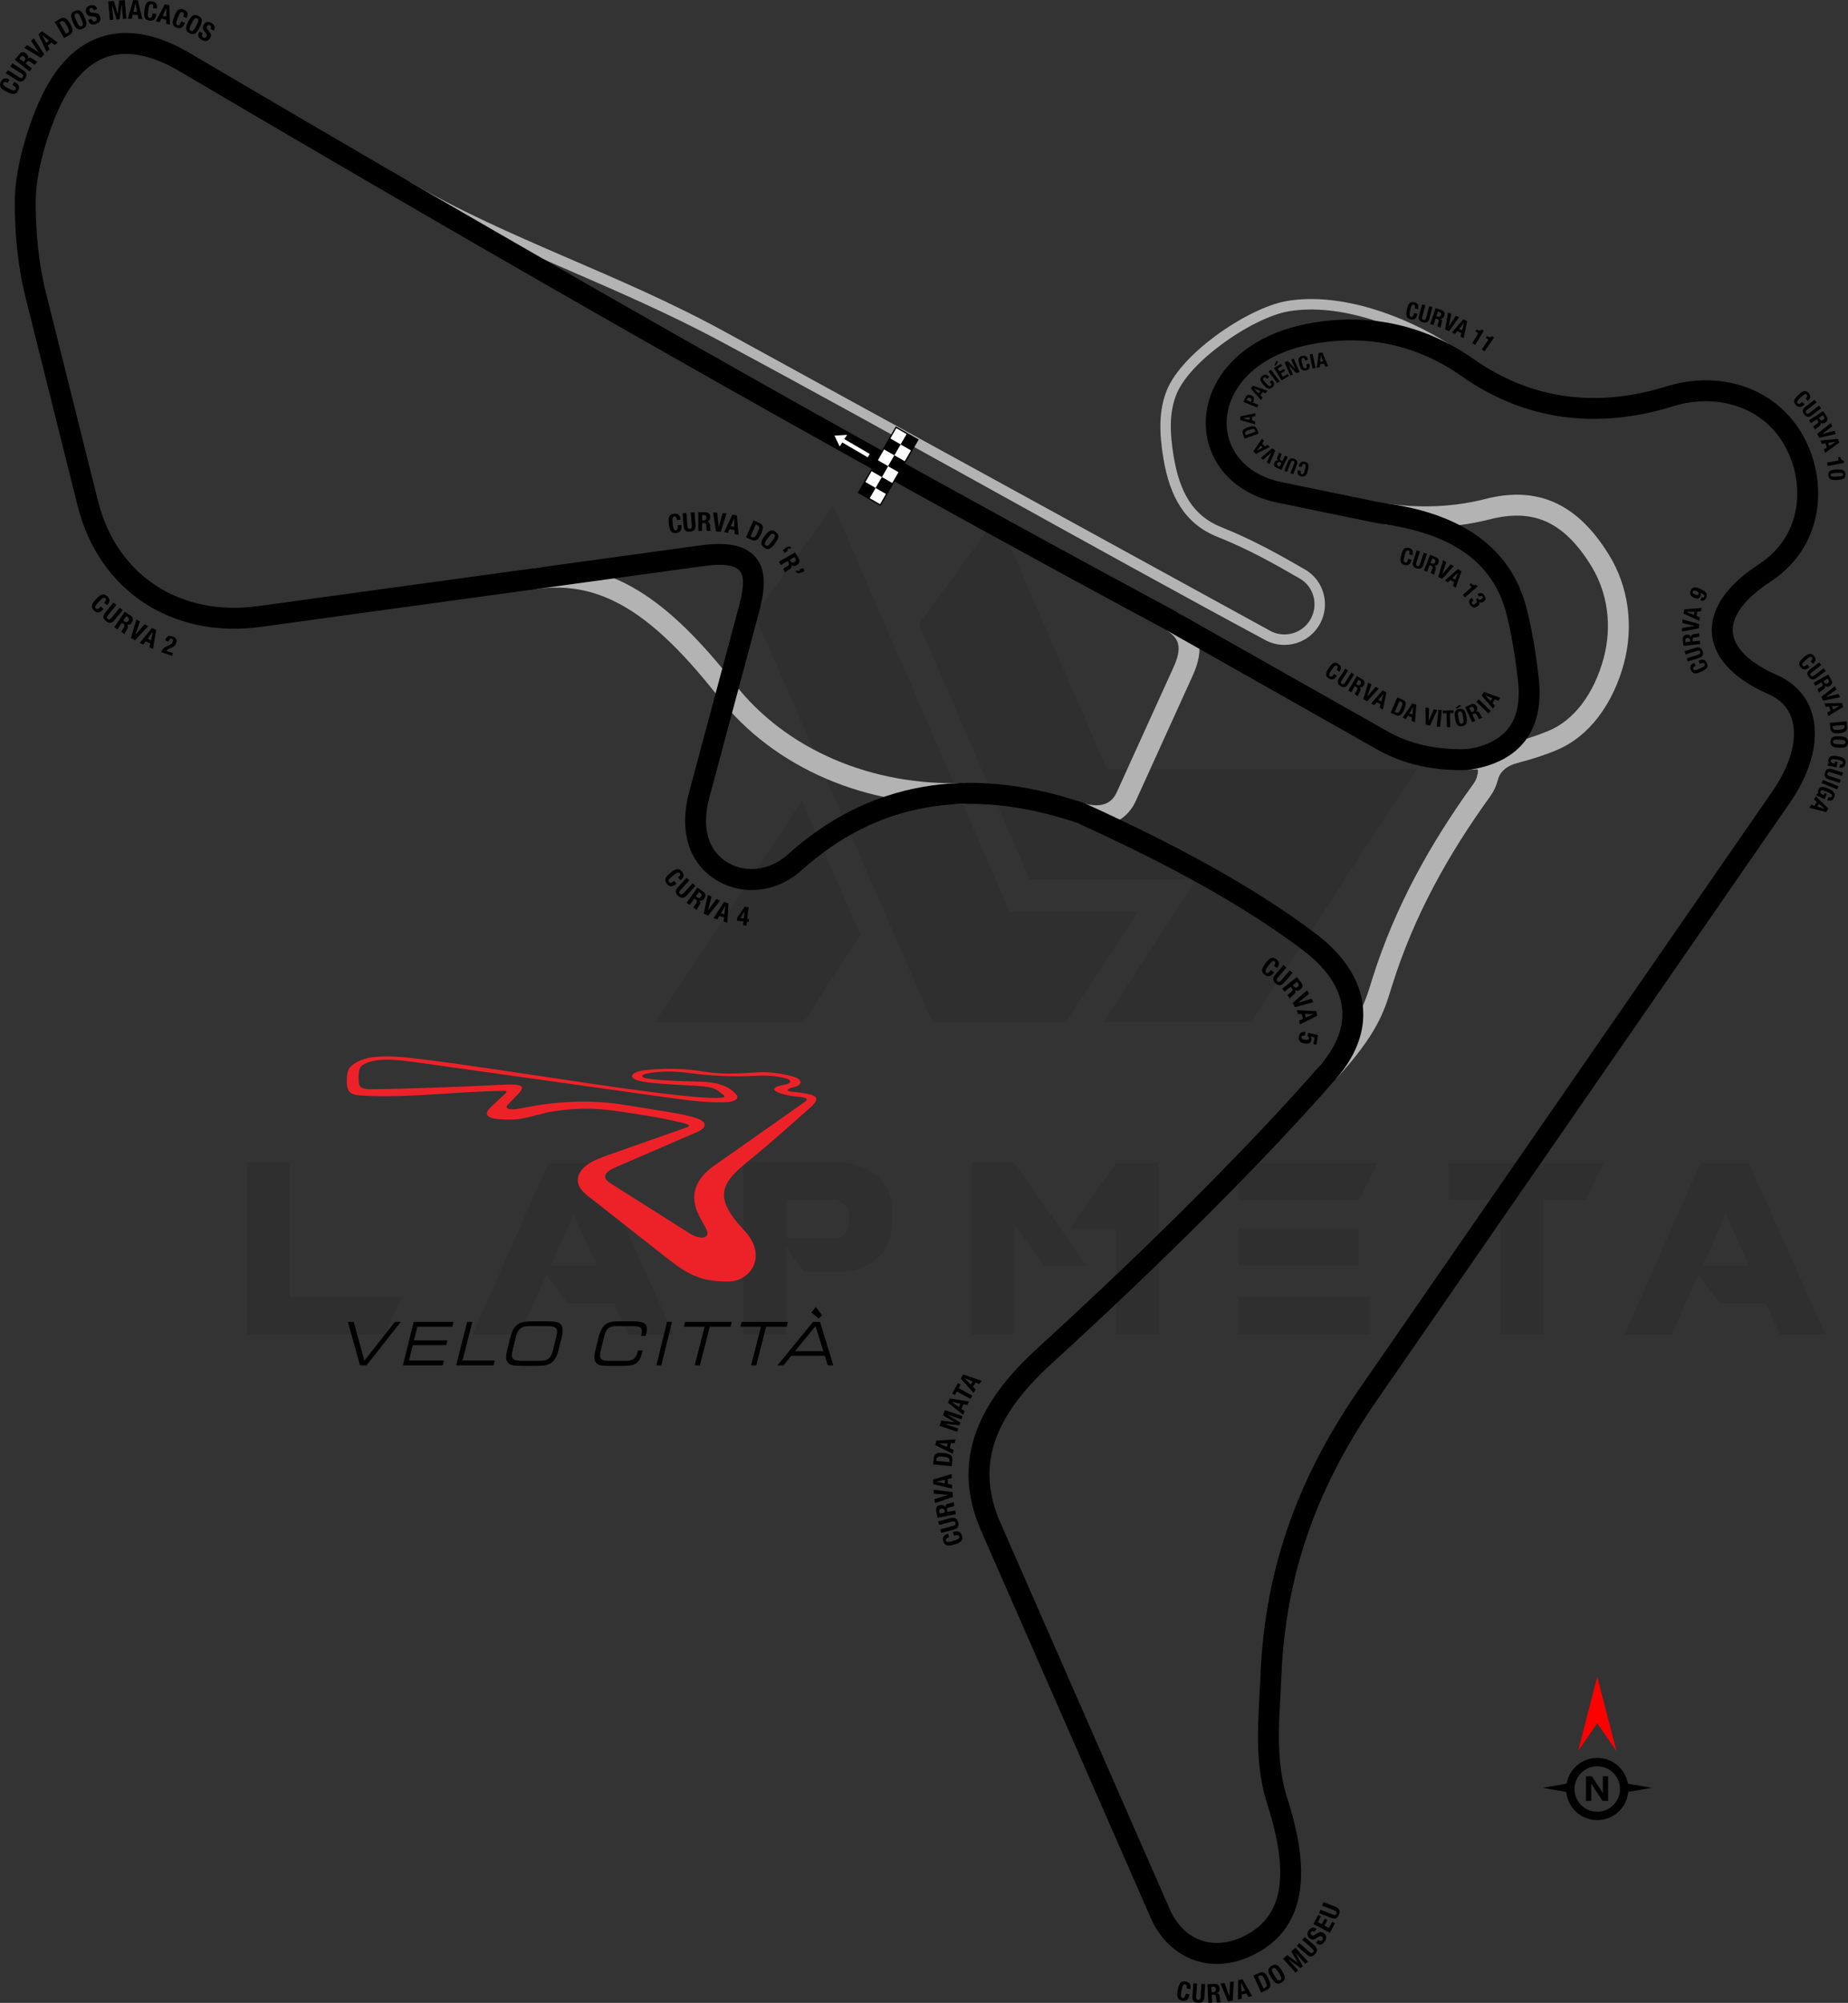 <?xml version="1.0" encoding="UTF-8"?>
<!DOCTYPE svg PUBLIC "-//W3C//DTD SVG 1.1//EN" "http://www.w3.org/Graphics/SVG/1.1/DTD/svg11.dtd">
<!-- Creator: CorelDRAW -->
<svg xmlns="http://www.w3.org/2000/svg" xml:space="preserve" width="248.893mm" height="269.689mm" version="1.1" style="shape-rendering:geometricPrecision; text-rendering:geometricPrecision; image-rendering:optimizeQuality; fill-rule:evenodd; clip-rule:evenodd"
viewBox="0 0 5548.64 6012.24"
 xmlns:xlink="http://www.w3.org/1999/xlink"
 xmlns:xodm="http://www.corel.com/coreldraw/odm/2003">
 <rect x="0" y="0" width="5548.64" height="6012.24" fill="#333333" stroke="none"/>
 <defs>
  <style type="text/css">
   <![CDATA[
    .fil3 {fill:black}
    .fil7 {fill:#ED2228}
    .fil4 {fill:white}
    .fil8 {fill:black;fill-rule:nonzero}
    .fil2 {fill:black;fill-rule:nonzero}
    .fil1 {fill:#B3B3B3;fill-rule:nonzero}
    .fil5 {fill:red;fill-rule:nonzero}
    .fil6 {fill:white;fill-rule:nonzero}
    .fil0 {fill:black;fill-opacity:0.071}
   ]]>
  </style>
 </defs>
 <g id="Layer_x0020_1">
  <path class="fil0" d="M741.66 4005.27l0 -516.38 128.24 0 0 404.38 336.84 0 -51.29 111.99 -413.78 0zm1524.33 -2159.54l533.47 1222.54 400.96 0 218.01 -332.57 -387.28 0 -529.2 -1218.27 -235.96 328.29zm728.4 -294.09l329.15 756.61 931.02 0 -496.71 759.17 -444.56 0 0 -0.85 278.71 -425.75 -500.13 0 -333.42 -767.72 235.96 -321.45zm-410.36 1255.03l-170.99 261.61 -444.56 0 0 -0.86 439.43 -664.28 176.11 403.52zm-561.69 1199.46l-136.79 0 -41.89 -93.19 -139.35 0 -63.27 -86.35 -81.21 179.53 -141.92 0 229.12 -516.37 144.48 0 230.83 516.37zm-229.98 -206.89l-70.1 -153.89 -68.39 153.89 138.5 0zm568.53 -83.78l155.6 0c22.23,-6.84 33.34,-27.36 32.49,-61.55 0,-28.21 -13.68,-46.17 -42.74,-53.01l-145.34 0 0 114.56zm51.29 102.59l-52.15 -75.24 0 262.46 -128.24 0 0 -516.38 308.63 0c90.62,16.25 136.79,64.98 137.64,147.9l0 30.78c-0.85,83.78 -46.16,134.22 -135.93,149.61l-129.95 -0 0 0.86zm850.65 -18.81l-128.24 0 -88.91 -123.11 -0 329.15 -129.09 0 0 -516.38 128.24 0 218.01 310.34zm88.91 -309.48l128.24 0 0 515.52 -129.09 0 0 -316.32 -139.35 0 140.21 -199.2zm759.17 403.53l0 111.99 -392.41 0 0 -111.99 392.41 0zm-30.78 -205.18l0 110.28 -361.63 0 0 -110.29 361.63 0zm56.42 -198.35l-56.42 112.85 -361.63 0 0 -112.85 418.06 0zm367.62 111.14l-154.74 0 0 -111.14 465.94 0 -52.15 111.14 -129.09 0 0 404.38 -129.1 0 0 -404.38 -0.86 0zm977.18 405.24l-136.79 0 -41.89 -93.19 -139.35 0 -63.26 -86.35 -81.22 179.53 -141.92 0 229.12 -516.37 144.48 0 230.83 516.37zm-229.98 -206.89l-70.1 -153.89 -68.39 153.89 138.5 0z"/>
  <path class="fil1" d="M4401.3 2248.22c84.37,-2.29 169.92,-22.31 246.88,-53.84 40.07,-16.41 73.35,-44.45 100.01,-78.96 31.2,-40.39 53.38,-89.7 66.87,-140.04 12.7,-47.42 15.97,-96.55 9.55,-144.12 -6.25,-46.33 -21.69,-91.28 -46.53,-131.83 -42.11,-68.75 -87.13,-112.34 -136.95,-134.2 -49.11,-21.54 -104.51,-22.55 -167.92,-6.3 -60.34,15.46 -120.34,22.39 -176.54,23.55 -49.95,1.03 -96.97,-2.47 -138.58,-8.56l8.83 -62.08c38.55,5.66 82.15,8.93 128.52,7.97 51.83,-1.07 107.01,-7.42 162.28,-21.58 77.14,-19.77 145.83,-17.98 208.47,9.5 61.93,27.17 116.34,78.85 165.46,159.02 29.44,48.06 47.73,101.31 55.13,156.16 7.55,55.93 3.78,113.44 -11.03,168.7 -15.46,57.68 -41.27,114.7 -77.93,162.16 -33.04,42.77 -74.85,77.74 -125.81,98.62 -81.52,33.4 -173.74,55.2 -263.26,58.71l-7.38 -62.21 -0.08 -0.67z"/>
  <path class="fil1" d="M3963.51 3197.96c115.07,-124.81 133.81,-185.31 153.36,-248.45 2.7,-8.71 2.32,-7.62 3.83,-12.41 33.83,-107.68 77.53,-209.31 128.73,-306.09 51.14,-96.66 109.64,-188.29 173.15,-276.13l0.06 0.04 2.2 -3.27c8.46,-12.76 12.59,-25.27 12.58,-35.56 -0,-6.08 -1.48,-10.74 -4.35,-12.81 -0.35,-0.25 0.09,0.02 -0.17,-0.15l34.65 -52.35 2.39 1.63c19.91,14.4 30.14,37.32 30.16,63.69 0.01,22.15 -7.5,46.98 -22.9,70.22 -0.75,1.13 -2,2.9 -3.74,5.31l0 0.12c-62.02,85.78 -118.97,174.92 -168.48,268.51 -49.46,93.48 -91.66,191.61 -124.3,295.52l-3.83 12.17c-21.73,70.19 -42.56,137.43 -167.12,272.54l-46.21 -42.52z"/>
  <path class="fil1" d="M4434.79 2331.65c6.18,-27.15 19,-49.58 38.43,-67.29 18.49,-16.85 42.65,-28.92 72.44,-36.18l14.74 60.95c-19.22,4.68 -34.2,11.91 -44.91,21.68 -9.78,8.91 -16.29,20.45 -19.51,34.6l-61.2 -13.76z"/>
  <path class="fil1" d="M1603.53 1705.74c112.61,-15.46 213.3,6.77 312.38,66.86 96.22,58.36 190.11,152.42 291.8,282.54 74.72,95.6 177.24,173.21 298.13,224.91 117.05,50.06 251.19,75.81 393.96,70.14l2.46 62.67c-152.41,6.05 -295.77,-21.5 -420.99,-75.06 -130.61,-55.86 -241.67,-140.08 -322.95,-244.08 -97.16,-124.31 -185.73,-213.5 -274.84,-267.55 -86.25,-52.32 -173.8,-71.68 -271.59,-58.25l-8.36 -62.18z"/>
  <path class="fil1" d="M1230.01 545.6c293.74,172.11 626.46,274.81 946.97,450.54l1640.24 899.33c21.74,10.5 45.67,11.53 67.03,4.64 21.38,-6.9 40.21,-21.77 51.68,-43.06 11.52,-21.39 13.64,-45.55 7.6,-67.35 -5.98,-21.6 -19.98,-40.9 -40.77,-52.92 -36.51,-21.11 -75.11,-43.23 -115.69,-64.38 -40.93,-21.34 -84.61,-42.16 -131.64,-60.89 -48.69,-19.4 -84.56,-49.31 -110.77,-89.39 -25.71,-39.33 -41.87,-88.21 -51.61,-146.4 -6.34,-37.91 -9.88,-73.72 -8.81,-107.67 1.09,-34.55 6.97,-67 19.51,-97.52 22.25,-54.15 79.54,-113.19 145.52,-161.99 71.92,-53.19 154.98,-94.86 214.46,-104.95 161.01,-27.34 352.47,43.84 485.25,128.01l-16.84 26.54c-125.58,-79.61 -310.74,-149.49 -463.25,-123.59 -54.79,9.3 -132.67,48.69 -200.94,99.18 -61.91,45.79 -115.26,100.19 -135.2,148.72 -11.02,26.83 -16.2,55.66 -17.17,86.59 -0.99,31.52 2.4,65.36 8.44,101.52 9.03,53.96 23.74,98.88 46.94,134.36 22.7,34.73 53.8,60.65 96.02,77.47 48.16,19.18 92.8,40.46 134.59,62.25 42.14,21.97 80.65,44.03 116.92,65 28.19,16.3 47.17,42.47 55.27,71.73 8.13,29.36 5.3,61.85 -10.18,90.58 -15.45,28.68 -40.86,48.73 -69.74,58.05 -28.84,9.31 -61.15,7.9 -90.42,-6.32 -541.9,-291.33 -1104.64,-612.25 -1642.4,-900.48 -319.4,-171.19 -652.15,-277.87 -946.84,-450.54l15.85 -27.03z"/>
  <path class="fil1" d="M3523.39 2003.31c12.66,-27.86 18.37,-51.24 13.93,-69.89 -3.49,-14.69 -14.13,-28.51 -34.16,-41.3l0.02 -0.06 33.58 -52.74c35,22.28 54.42,48.75 61.75,79.59 8.01,33.7 0.39,70 -17.87,110.2l-170.41 375.09c-16,35.22 -41.55,57.02 -71.66,67.85 -32.23,11.6 -68.86,9.84 -103.52,-1.84l-3.17 -0.89 0.09 -0.21 25.99 -57.12c20.95,6.51 42.08,7.34 59.47,1.09 14.58,-5.25 27.2,-16.35 35.53,-34.68l170.41 -375.09z"/>
  <path class="fil2" d="M3491.64 1885.73c-497.76,-267.57 -992.46,-542.04 -1484.9,-821.62 -490.73,-278.6 -979.82,-562.69 -1467.85,-850.31 -33.16,-19.54 -64.74,-33.51 -94.65,-42.07 -51.8,-14.82 -97.89,-12.85 -137.79,4.98 -40.74,18.21 -76.37,53.23 -106.35,104.09 -46.2,78.39 -91.71,224.79 -92.84,316.72 -0.44,35.68 0.7,87.46 6.91,145.71 4.44,41.63 11.52,86.41 22.56,130.58l157.22 629.15c28.07,112.33 89.71,199.06 172.71,253.84 84.28,55.63 191.13,78.74 307.8,62.72l1330.16 -182.59c99.74,-13.69 150.99,8.72 174.55,50.99 22.38,40.15 14.87,93.48 0.01,148.95l-149.99 559.68c-10.51,39.21 -12.83,79.13 -3.49,113.92 7.76,28.89 23.84,54.44 50.38,72.99 28.34,19.81 61.23,27.53 93.68,24.66 34.04,-3.01 67.57,-17.73 95,-42.48 118.95,-107.29 254.47,-177.38 407.55,-203.84 143.1,-24.74 301.04,-11.1 474.57,46.22 8.29,2.74 11.57,3.98 19.32,7.53 129.23,58.97 251.37,119.14 365.4,182.53 116.29,64.65 222.96,132.1 318.51,204.3 9.9,7.48 19.68,15.46 29.33,23.91 64.8,56.76 102.46,120.17 111.62,186.69 9.25,67.18 -10.62,135.92 -61,202.58 -5.82,7.7 -12.45,15.8 -19.88,24.28 -100.45,114.68 -226.84,249.57 -378.82,401.63 -137.69,137.77 -296.11,289.45 -474.91,452.72 -78.36,71.55 -137.54,145.5 -166.26,224.4 -27.94,76.76 -27.11,159.6 13.16,251.46l509.12 1161.58 1.7 3.71c19.27,41.78 49.61,72.11 86.11,86.83 36.4,14.68 79.71,14.13 125.12,-5.77l3.84 -1.76c62.58,-28.87 97.77,-75.08 109.69,-137.52 12.89,-67.56 0.27,-154.47 -33.37,-259.25 -35.82,-111.6 -29.86,-220.97 -24.02,-328.1 1.11,-20.44 2.22,-40.8 2.97,-59.1 6.86,-169.32 37.6,-321.8 88.61,-463.8 50.96,-141.85 122,-272.86 209.55,-399.49l1239.3 -1792.47c16.79,-24.28 30.39,-48.47 40.71,-72.06 19.77,-45.19 27.33,-87.79 22,-124.04 -4.91,-33.42 -21.28,-61.65 -49.68,-81.29 -7.53,-5.21 -15.96,-9.88 -25.28,-13.96 -67.83,-29.67 -116.59,-66.78 -143.89,-108.54 -14.8,-22.64 -23.47,-46.63 -25.66,-71.56 -2.18,-24.81 2.15,-50.18 13.32,-75.73 19.85,-45.38 61.72,-90.93 127.56,-133.98l1.06 -0.7 0.06 0.08c70.07,-46.22 104.19,-111.93 112.18,-179.21 8.11,-68.32 -10.28,-138.29 -45.2,-191.7l-0.62 -0.95 0.08 -0.06c-33.91,-51.41 -82.59,-85.82 -137.65,-103.28 -58.65,-18.58 -124.56,-18 -187.88,1.69 -117.96,36.68 -229.19,45.8 -332.8,31.19 -109.51,-15.44 -210.1,-57.27 -300.78,-120.97 -65.27,-45.85 -134.51,-77.37 -207.39,-94 -72.35,-16.5 -148.62,-18.5 -228.51,-5.45 -117.69,19.23 -195.56,70.65 -236.47,131.79 -20.8,31.09 -31.96,64.67 -33.82,97.55 -1.83,32.41 5.36,64.21 21.25,92.25 25.54,45.07 73.84,81.02 143.74,95.41l279.59 57.56c9.1,1.87 18.6,3.63 28.47,5.23 5.71,0.93 11.28,1.67 16.97,2.52 110.99,16.74 200.48,50.21 268.47,100.4 70.88,52.32 117.85,122.17 140.9,209.54 8.01,30.45 15.19,64.01 21.54,100.68 6.29,36.39 11.84,76.27 16.65,119.62l0 0.61c7.03,75.96 -7.31,136.66 -43.02,182.09 -34.42,43.78 -87.36,71.81 -158.81,84.06 -12.05,2.06 -20.72,2.06 -33.48,2.06 -87.24,0 -173.15,-18.21 -249,-61.12l-605.69 -342.59c-12.92,-7.31 -26.2,-15.33 -39.24,-22.34zm653.25 -313.86c-10.22,-1.67 -20.08,-3.5 -29.53,-5.45l-279.59 -57.56c-89.19,-18.36 -151.75,-65.87 -185.77,-125.88 -21.93,-38.69 -31.87,-82.35 -29.36,-126.66 2.48,-43.84 17.13,-88.27 44.39,-129 49.77,-74.37 141.81,-136.5 278.49,-158.83 87.93,-14.36 172.16,-12.11 252.35,6.19 81.17,18.52 157.88,53.33 229.76,103.83 82.67,58.08 174.07,96.17 273.25,110.16 94.62,13.34 196.71,4.86 305.52,-28.98 75.65,-23.52 154.74,-24.11 225.48,-1.69 68.22,21.62 128.7,64.55 171.12,128.89l0.12 0 0.62 0.95c42.52,65.04 64.92,150.26 55.03,233.49 -10.01,84.25 -52.67,166.47 -140.26,224.23l0 0.12 -1.06 0.7c-55.28,36.14 -89.49,72.22 -104.46,106.45 -6.79,15.52 -9.44,30.68 -8.15,45.25 1.27,14.45 6.54,28.72 15.59,42.56 20.68,31.63 60.09,60.83 116.36,85.44 13.06,5.71 25.01,12.36 35.85,19.86 43.68,30.2 68.78,73.18 76.23,123.81 7.03,47.79 -2.14,102.12 -26.67,158.2 -11.91,27.24 -27.49,54.98 -46.61,82.63l-1239.3 1792.47c-84.68,122.48 -153.24,248.79 -202.17,384.98 -48.88,136.04 -78.34,282.37 -84.93,445.13 -0.85,21.17 -1.91,40.47 -2.97,59.84 -5.54,101.56 -11.19,205.25 21.07,305.74 36.81,114.67 50.26,211.71 35.33,289.97 -15.91,83.37 -62.46,144.88 -145.07,182.99l-5.07 2.25c-61.78,27.08 -121.94,27.33 -173.53,6.51 -51.5,-20.78 -93.7,-62.27 -119.77,-118.78l-511.31 -1166.52c-47.33,-108 -48.01,-206.22 -14.63,-297.91 32.6,-89.56 97.59,-171.49 182.97,-249.46 178.79,-163.26 336.39,-314.12 472.7,-450.51 151.32,-151.41 276.77,-285.26 376.11,-398.68 5.71,-6.51 11.35,-13.47 16.93,-20.85 39.95,-52.86 55.91,-105.88 48.95,-156.38 -7.05,-51.16 -37.65,-101.37 -90.73,-147.86 -7.69,-6.73 -16.32,-13.72 -25.89,-20.95 -93.55,-70.7 -197.73,-136.59 -311.13,-199.63 -110.69,-61.54 -231.32,-120.9 -360.19,-179.71 -7.42,-3.38 -10.85,-4.67 -18.62,-7.19 -161.33,-52.56 -307.55,-65.04 -439.44,-42.24 -140.81,24.34 -265.88,89.2 -376.09,188.6 -37.69,33.99 -84.16,54.25 -131.62,58.45 -46.4,4.1 -93.77,-7.17 -134.97,-35.97 -39.81,-27.83 -63.78,-65.64 -75.2,-108.14 -12.35,-45.97 -9.71,-97.12 3.49,-146.36l149.99 -559.68c11.26,-42.02 17.95,-80.63 5.89,-102.25 -10.87,-19.5 -42.7,-28.71 -111.39,-19.29l-1330.16 182.59c-132.09,18.13 -253.89,-8.58 -350.81,-72.56 -95.93,-63.32 -166.97,-162.75 -199.01,-290.95l-157.22 -629.15c-11.75,-47.03 -19.3,-94.77 -24.04,-139.19 -6.45,-60.5 -7.62,-115.17 -7.16,-153.08 1.26,-103.16 49.43,-259.44 101.44,-347.69 36.77,-62.39 81.95,-106 134.86,-129.65 53.76,-24.03 114.19,-27.16 180.55,-8.18 34.61,9.9 71.04,26 109.15,48.46 486.01,286.43 974.58,570.19 1467.11,849.81 490.82,278.66 984.99,552.82 1483.67,820.88 4.85,2.61 9.45,5.27 13.82,8l632.33 357.66c65.48,37.04 140.82,52.76 218.04,52.76 51.44,0 110.96,-21.41 142.9,-62.03 25.4,-32.31 35.42,-77.98 30.05,-137l-0.05 0.01c-4.63,-41.77 -10.01,-80.42 -16.16,-115.93 -6.1,-35.25 -12.87,-67.01 -20.3,-95.27 -19.3,-73.15 -58.49,-131.53 -117.55,-175.13 -59.29,-43.77 -139.09,-73.28 -239.39,-88.51 -6.74,-1.02 -13.4,-2.02 -20.16,-3.13z"/>
  <g id="_2330337004416">
   <g>
    <rect class="fil3" transform="matrix(0.727 -1.266 1.266 0.727 2577.89 1478.54)" width="25.8" height="25.8"/>
    <rect class="fil4" transform="matrix(0.727 -1.266 1.266 0.727 2596.65 1445.88)" width="25.8" height="25.8"/>
    <rect class="fil3" transform="matrix(0.727 -1.266 1.266 0.727 2615.41 1413.21)" width="25.8" height="25.8"/>
    <rect class="fil4" transform="matrix(0.727 -1.266 1.266 0.727 2634.17 1380.55)" width="25.8" height="25.8"/>
    <rect class="fil3" transform="matrix(0.727 -1.266 1.266 0.727 2652.93 1347.88)" width="25.8" height="25.8"/>
    <rect class="fil4" transform="matrix(0.727 -1.266 1.266 0.727 2671.69 1315.22)" width="25.8" height="25.8"/>
    <rect class="fil4" transform="matrix(0.727 -1.266 1.266 0.727 2610.56 1497.3)" width="25.8" height="25.8"/>
    <rect class="fil3" transform="matrix(0.727 -1.266 1.266 0.727 2629.32 1464.64)" width="25.8" height="25.8"/>
    <rect class="fil4" transform="matrix(0.727 -1.266 1.266 0.727 2648.08 1431.97)" width="25.8" height="25.8"/>
    <rect class="fil3" transform="matrix(0.727 -1.266 1.266 0.727 2666.84 1399.31)" width="25.8" height="25.8"/>
    <rect class="fil4" transform="matrix(0.727 -1.266 1.266 0.727 2685.6 1366.64)" width="25.8" height="25.8"/>
    <rect class="fil3" transform="matrix(0.727 -1.266 1.266 0.727 2704.36 1333.98)" width="25.8" height="25.8"/>
   </g>
   <path class="fil2" d="M2691.44 1280.85l67.02 38.5 -114.52 199.38 -68.72 -39.47c38.1,-66.51 76.34,-132.93 114.51,-199.4l1.7 0.98zm30.71 22.16l-30.96 -17.78 -110.61 192.58 61.92 35.58 110.61 -192.59 -30.97 -17.79z"/>
  </g>
  <g id="_2330337004608">
   <path class="fil2" d="M4795.78 5276.75c25.76,0 49.1,10.46 66,27.36l0.05 0.05c13.33,13.33 22.64,30.66 25.99,50.03l72.01 12.4 -71.04 12.24c-2.06,22.34 -11.97,42.39 -26.96,57.38l-0.05 0c-16.9,16.9 -40.24,27.35 -66,27.35 -25.79,0 -49.15,-10.46 -66.05,-27.35 -14.99,-14.99 -24.9,-35.05 -26.95,-57.38l-71.04 -12.24 72.01 -12.4c3.35,-19.37 12.66,-36.7 25.99,-50.03l0 -0.05c16.9,-16.9 40.26,-27.36 66.05,-27.36zm32.58 129.09l-16.77 0 -30.42 -46.37c-1.77,-2.71 -3.02,-4.74 -3.71,-6.12l-0.2 0c0.27,2.6 0.4,6.59 0.4,11.93l0 40.56 -15.7 0 0 -73.79 17.92 0 29.28 44.91c1.33,2.04 2.56,4.04 3.71,6.02l0.21 0c-0.28,-1.7 -0.42,-5.09 -0.42,-10.13l0 -40.8 15.7 0 0 73.79zm15.73 -84c-12.35,-12.34 -29.44,-19.97 -48.31,-19.97 -18.86,0 -35.94,7.65 -48.29,20 -12.37,12.33 -20,29.42 -20,48.29 0,18.86 7.65,35.94 20,48.29 12.35,12.35 29.43,20 48.29,20 18.87,0 35.96,-7.63 48.31,-19.97 12.33,-12.37 19.97,-29.45 19.97,-48.31 0,-18.87 -7.63,-35.96 -19.97,-48.31z"/>
   <polygon class="fil5" points="4795.78,5172.68 4738.28,5256.33 4795.78,5032.67 4853.28,5256.33 "/>
  </g>
  <polygon class="fil6" points="2505.53,1307.69 2521.2,1340.36 2528.97,1328.2 2605.46,1372.82 2611.41,1362.63 2534.92,1318.01 2543.7,1305.34 "/>
  <g id="_2330337008544">
   <path class="fil3" d="M1080.81 4098.42l-36.27 -130.52 17.54 0.03 31.99 116.58 91.55 -116.6 17.72 0 -102.72 130.52 -19.81 0zm1355.18 -158.78l21.97 17.9 10.58 -9.16 -18.72 -25.02 -13.84 16.28zm-48.86 116.23l85.01 0 -23.55 -75.07 -61.46 75.07zm-52.72 42.55l106.85 -130.52 20.88 0 39.89 130.52 -16.49 -0.06 -9.16 -28.66 -100.55 0 -23.51 28.72 -17.89 0zm-63.72 0l-15.45 0 29.47 -115.97 -61.79 0 3.69 -14.54 139.02 0 -3.69 14.54 -61.79 0 -29.47 115.97zm-169.21 0l-15.56 0 29.68 -115.97 -62.23 0 3.72 -14.54 140.01 0 -3.72 14.54 -62.23 0 -29.67 115.97zm-115.8 0l-14.85 0 31.87 -130.52 14.85 0 -31.87 130.52zm-156.99 1.62c-12.55,0 -21.43,-0.69 -26.65,-2.06 -5.22,-1.38 -9.26,-3.71 -12.12,-7.06 -3.08,-3.68 -4.78,-8.56 -5.12,-14.63 -0.3,-6.11 0.76,-14.13 3.21,-24.12l8.75 -35.61c2.66,-10.83 5.66,-19.45 9.03,-25.85 3.34,-6.4 7.49,-11.49 12.49,-15.29 4.32,-3.29 9.57,-5.62 15.8,-7.03 6.23,-1.41 15.3,-2.1 27.22,-2.1l37.96 0c19.63,0 32.26,2.64 37.87,7.93 5.61,5.3 6.7,14.93 3.27,28.9l-1.04 4.22 -0.67 2.72 -13.77 0 0.48 -1.94c2.51,-10.23 2.2,-17.38 -0.93,-21.42 -3.15,-4.04 -9.94,-6.04 -20.36,-6.04l-52.23 0c-7.13,0 -12.87,0.72 -17.17,2.15 -4.33,1.44 -8.02,3.86 -11.09,7.33 -2,2.28 -3.8,5.12 -5.32,8.5 -1.52,3.38 -3.26,9.01 -5.19,16.85l-0.6 2.45 -7.91 32.2c-1.9,7.72 -2.93,13.28 -3.14,16.72 -0.18,3.41 0.23,6.28 1.2,8.62 1.35,3.29 3.89,5.68 7.57,7.21 3.72,1.52 9.04,2.27 16,2.27l52.06 0c11.39,0 19.65,-1.98 24.8,-5.95 5.12,-3.98 8.97,-11.19 11.54,-21.66l0.88 -3.59 13.77 0 -0.75 3.41 -0.67 3.08c-2.01,8.17 -4.36,14.69 -7.04,19.54 -2.66,4.85 -6.13,8.86 -10.36,12.03 -3.89,2.9 -8.95,5.03 -15.1,6.31 -6.18,1.29 -15.81,1.91 -28.87,1.91l-37.82 0zm-260.96 0c-13.25,0 -22.81,-0.69 -28.65,-2.06 -5.8,-1.38 -10.3,-3.71 -13.4,-7.06 -3.39,-3.62 -5.31,-8.53 -5.77,-14.69 -0.45,-6.16 0.53,-14.18 2.99,-24.05l8.88 -35.61c2.75,-11.01 5.86,-19.66 9.31,-25.97 3.48,-6.31 7.86,-11.37 13.21,-15.17 4.58,-3.17 10.26,-5.48 17.05,-6.94 6.82,-1.46 16.66,-2.18 29.57,-2.18l40.87 0c12.85,0 22.31,0.69 28.36,2.1 6.08,1.41 10.7,3.8 13.91,7.15 3.17,3.38 4.98,8.26 5.38,14.66 0.4,6.4 -0.65,14.66 -3.17,24.77l-9.07 36.38c-2.53,10.17 -5.58,18.43 -9.14,24.75 -3.54,6.31 -7.86,11.25 -12.98,14.81 -4.71,3.35 -10.38,5.71 -16.99,7.12 -3.16,0.63 -7.25,1.14 -12.21,1.46 -4.97,0.36 -10.77,0.54 -17.42,0.54l-40.73 0zm77.73 -119.38l-55.35 0c-8,0 -14.27,0.72 -18.87,2.15 -4.57,1.44 -8.48,3.86 -11.76,7.33 -2.38,2.45 -4.35,5.42 -5.93,8.95 -1.57,3.5 -3.32,9.04 -5.2,16.58l-0.57 2.27 -7.98 32.02c-1.98,7.96 -3.05,13.59 -3.18,16.9 -0.15,3.29 0.37,6.16 1.59,8.62 1.54,3.29 4.31,5.68 8.3,7.21 4,1.52 9.88,2.27 17.59,2.27l55.35 0c8,0 14.27,-0.72 18.86,-2.15 4.57,-1.44 8.49,-3.86 11.77,-7.33 2.22,-2.27 4.11,-5.12 5.65,-8.5 1.54,-3.38 3.16,-8.41 4.8,-14.99l1.1 -4.4 8.46 -33.96c1.72,-6.88 2.64,-11.94 2.73,-15.11 0.13,-3.2 -0.36,-5.98 -1.47,-8.38 -1.54,-3.29 -4.31,-5.68 -8.31,-7.21 -4,-1.52 -9.87,-2.27 -17.59,-2.27zm-275.88 117.77l33.15 -130.52 15.44 0 -29.51 116.15 96.98 0 -3.65 14.36 -112.43 0zm-159.84 0l32.28 -130.52 119.64 0 -3.6 14.54 -104.94 0 -10.12 40.93 100.54 0 -3.6 14.54 -100.54 0 -11.37 45.96 104.94 0 -3.6 14.54 -119.64 0z"/>
   <path class="fil7" d="M2233.72 3692.44c-124.62,-132.01 -34.63,-160.96 85.02,-267.55 12.05,-10.74 16.52,-13.92 28.76,-24.74l84.51 -74.76c32.65,-28.88 21.15,-37.97 -20.53,-44.15 -15.01,-2.22 -23.73,-3.56 -29.52,-3.89 -34.62,-2.02 -7.64,-12.63 3.4,-14.66 19.07,-3.5 26.83,-18.52 5.11,-27.86 -5.33,-2.29 -12.72,-4.42 -23,-6.85 -38.47,-9.09 -68.52,-10.67 -96.13,-8.89 -65.72,4.23 -103.08,6.54 -169.2,-4.05 -54.17,-8.67 -116.98,-8.59 -167.26,-2.32 -41.6,5.19 -54.77,24.92 -4.99,33.95 36.43,6.61 97.82,9.03 146.79,11.78 66.94,3.76 69.72,8.53 89.54,23.61 9.49,7.22 15.04,11 0.97,12.8 -4.22,0.54 -9.54,0.84 -15.81,0.91 -102.61,1.27 -461.29,-56.01 -500.34,-61.42 -58.38,-8.09 -265.18,-40.78 -397.98,-56.37 -52.62,-6.18 -142.72,-17.48 -188.38,14.25 -16.24,11.28 -22.51,18.02 -23.31,48.51 -1.19,45.13 14.89,46.66 61.15,48.78 133.26,6.09 276.74,-13.87 410.8,-15 6.95,-0.06 11.53,0.71 3.77,8.03l-43.49 41.02c-44.07,41.57 48.99,36.98 65.85,36.98 37.65,0 82.75,-19.16 125.55,-25.22 108.64,-15.38 165.57,-4.08 275.39,13.35 37.58,5.97 69.71,12.8 102.23,20.22 14.45,3.29 37.51,8.69 19.87,14.9l-218.5 77.02c-20.4,7.19 -48.12,16.16 -69.68,28.34 -35.11,19.83 -55.81,54.45 -22.77,88.76 10.12,10.51 23.19,19.42 33.9,27.84l212.3 167.04c65.77,51.74 102.99,74.07 188.55,74.07 66.12,0 121.72,-75.73 47.43,-154.43zm-385.91 -188.33c-35.17,15.21 -40.49,31.54 -15.11,47.61l234.45 148.47c24.9,15.77 45.66,19.13 54.44,9.28 8.84,-9.92 -6.12,-27.7 -22.27,-59.39 -32.65,-64.03 -8.81,-113.16 45.78,-151.56l272.69 -191.86c9,-6.33 5.18,-10.37 -9.75,-13.28 -5.21,-1.02 -17.05,-0.93 -35.51,-4.25 -43.21,-7.78 -56.92,-19.17 -42.18,-26.1 12.15,-5.71 24.28,-5.9 34.29,-9.41 12.46,-4.37 10.17,-12.3 -3.58,-16.14 -32.09,-8.96 -62.63,-9.83 -91.96,-8.2 -72.77,4.05 -138.51,-0.34 -196.96,-8.1 -43.29,-5.75 -87.81,-7.37 -132.39,1.79 -15.5,3.18 -14.9,11.35 0.88,14.03 39.15,6.65 95.21,7.84 167.48,10.09 50.38,1.57 84.13,15.84 103.03,39.02 8.7,10.66 -2.95,20.81 -28.81,22.26 -59.8,3.36 -132.92,-7.58 -227.92,-20.88l-710.62 -99.53c-73.07,-10.23 -123.85,-11.14 -155.35,9.39 -11.15,7.27 -11.79,20.26 -11.54,41.07 0.27,22.38 2.27,31.8 41.15,31.18 99.27,-1.57 232.38,-5.33 396.76,-13.79 51.48,-2.65 63.23,4.49 43.47,25.18l-32.78 34.32c-12.79,13.4 3.87,18.89 41.12,11.18 118.93,-24.64 222.66,-24.33 312.34,-9.3 102.87,17.25 174.98,25.93 213.31,39.67 31.55,11.31 31.38,27.96 0,41.53l-244.46 105.72z"/>
  </g>
  <path class="fil8" d="M28.37 238.66c-7.31,-3.68 -18.44,-7.96 -25.73,6.51 -7.64,15.18 2.23,22.51 17.47,30.19 15.24,7.67 27.02,11.22 34.65,-3.95 6.68,-13.28 -1.32,-20.65 -12.14,-26.09l-5.09 10.12c10.82,5.44 11.37,9.07 9.53,12.72 -2.19,4.36 -5.99,5.09 -21.17,-2.55 -14.19,-7.14 -18.72,-10.91 -16.14,-16.04 2.3,-4.57 6.2,-4.45 13.51,-0.78l5.09 -10.12zm-10.62 -18.44l33.09 20.95c12.69,8.03 19.95,2.3 24.87,-5.48 4.92,-7.77 6.4,-17.17 -5.69,-24.83l-33.09 -20.95 -6.06 9.57 33.09 20.95c4.72,2.99 7.52,6.35 4.71,10.8 -2.82,4.45 -7.05,3.36 -11.77,0.37l-33.09 -20.95 -6.06 9.57zm40.38 -44.45l3.31 -4.2c3.16,-4.02 6.9,-4.58 10.98,-1.37 4.76,3.74 4.72,7.61 1.36,11.88l-2.92 3.71 -12.73 -10.01zm30.58 38.46l7 -8.9 -18.67 -14.68 3.74 -4.76c2.82,-3.58 6.14,-3.48 9.7,-0.88l8.66 6.41c1.78,1.3 3.59,2.43 5.51,2.53l7.58 -9.64 -0.37 -0.29c-2.18,0.99 -4.78,-0.66 -9.47,-4.25 -9.43,-7.22 -13.5,-8.92 -19.07,-3.49l-0.12 -0.1c2.88,-5.83 0.78,-11.29 -5.1,-15.91 -7.54,-5.93 -14.87,-4.49 -20.61,2.8l-12.93 16.44 44.14 34.71zm-15.34 -70.56l49.23 29.94 10.15 -10.42 -31.23 -48.42 -8.17 8.39 23.93 34.94 -0.16 0.17 -35.29 -23.28 -8.45 8.68zm66.26 11.87l9.1 -7.51 -5.56 -10.81 11.52 -9.52 9.56 7.5 9.1 -7.51 -47.22 -33.83 -10.79 8.91 24.3 52.76zm-12.75 -49.65l0.12 -0.1 20.26 16.01 -8.49 7.01 -11.89 -22.92zm65.66 8.4l15.45 -8.94c13,-7.52 12.19,-17.41 2.22,-34.63 -8.27,-14.29 -16.12,-22.2 -29.73,-14.32l-16.06 9.29 28.12 48.6zm-14.15 -47.06l4.15 -2.4c7.49,-4.33 11.64,0.8 18.02,11.83 7.64,13.2 8.76,18.28 1.96,22.22l-4.36 2.52 -19.77 -34.17zm40.69 0.01c6.85,15.63 13.66,25.87 29.22,19.05 15.56,-6.82 12.64,-18.77 5.78,-34.4 -6.86,-15.63 -13.67,-25.87 -29.22,-19.04 -15.56,6.82 -12.64,18.76 -5.78,34.39zm10.37 -4.55c-6.03,-13.76 -7.36,-19.53 -1.24,-22.21 6.12,-2.69 9.47,2.2 15.5,15.96 6.06,13.83 7.36,19.53 1.24,22.21 -6.12,2.69 -9.43,-2.13 -15.5,-15.96zm35.1 -2.91l0.68 2.18c3.09,9.91 9.68,14.12 21.91,10.3 11.72,-3.65 17.03,-10.91 13.49,-22.25 -2.04,-6.53 -5.43,-10.01 -14.64,-11.01l-9.45 -1.01c-5.19,-0.52 -6.8,-2.25 -7.83,-5.55 -0.98,-3.15 -0.67,-6.63 4.21,-8.15 4.13,-1.29 6.77,1.1 8.34,6.14l10.36 -3.23 -0.47 -1.5c-3.21,-10.29 -11.48,-12.24 -21.09,-9.24 -10.21,3.18 -14.93,10.5 -11.68,20.94 2.79,8.94 8.46,11.53 19.1,11.84 7.91,0.25 10.94,1.29 12.47,6.17 1.4,4.51 -1.09,7.59 -4.4,8.62 -5.71,1.78 -8.14,-1.01 -9.71,-6.03l-0.49 -1.58 -10.81 3.37zm65.24 0.34l10.34 -0.86 -3.74 -44.67 0.16 -0.01 13.69 43.84 8.78 -0.73 6.22 -45.51 0.16 -0.01 3.74 44.67 10.35 -0.86 -4.68 -55.96 -16.69 1.4 -4.77 40.18 -0.16 0.01 -11.3 -38.83 -16.77 1.4 4.68 55.96zm53.89 -4.03l11.8 0.27 2.87 -11.81 14.94 0.35 2.32 11.93 11.8 0.27 -13.56 -56.48 -13.99 -0.33 -16.17 55.79zm22.86 -45.88l0.16 0 4.84 25.36 -11.01 -0.26 6.01 -25.11zm64.49 15.86c1.04,-8.11 1.39,-20.04 -14.68,-22.11 -16.85,-2.16 -20.5,9.58 -22.67,26.5 -2.18,16.93 -1.61,29.21 15.24,31.38 14.74,1.89 19.04,-8.1 20.58,-20.11l-11.23 -1.44c-1.54,12.01 -4.78,13.74 -8.83,13.22 -4.84,-0.62 -6.79,-3.96 -4.62,-20.81 2.02,-15.76 4.08,-21.28 9.78,-20.55 5.07,0.65 6.26,4.37 5.22,12.49l11.23 1.44zm-3.31 37.94l11.49 2.69 5.23 -10.97 14.55 3.41 -0.18 12.15 11.49 2.69 -1.67 -58.06 -13.63 -3.19 -27.27 51.29zm31.79 -40.21l0.15 0.04 -0.47 25.82 -10.72 -2.51 11.04 -23.34zm61.09 30.19c3.02,-7.6 6.31,-19.07 -8.74,-25.06 -15.79,-6.27 -22.23,4.2 -28.54,20.06 -6.3,15.86 -8.81,27.9 6.98,34.17 13.81,5.49 20.45,-3.13 24.93,-14.38l-10.52 -4.18c-4.47,11.25 -8.03,12.12 -11.84,10.61 -4.53,-1.8 -5.59,-5.52 0.68,-21.31 5.87,-14.76 9.23,-19.61 14.57,-17.48 4.75,1.89 4.98,5.79 1.96,13.39l10.52 4.18zm4.76 11.02c-7.79,15.18 -11.44,26.92 3.67,34.68 15.11,7.76 22.53,-2.04 30.33,-17.23 7.8,-15.18 11.44,-26.93 -3.67,-34.69 -15.11,-7.76 -22.53,2.04 -30.33,17.23zm10.07 5.17c6.86,-13.36 10.5,-18.04 16.45,-14.99 5.95,3.05 4.27,8.74 -2.59,22.1 -6.9,13.43 -10.5,18.04 -16.45,14.98 -5.95,-3.05 -4.3,-8.66 2.59,-22.09zm23.79 24.17l-1.14 1.98c-5.17,9 -3.78,16.69 7.33,23.08 10.64,6.11 19.58,5.08 25.49,-5.22 3.41,-5.93 3.65,-10.78 -1.87,-18.22l-5.69 -7.62c-3.14,-4.16 -2.97,-6.51 -1.25,-9.51 1.65,-2.86 4.41,-4.99 8.84,-2.45 3.75,2.15 3.79,5.71 1.17,10.28l9.41 5.41 0.78 -1.37c5.37,-9.34 1.18,-16.74 -7.56,-21.75 -9.27,-5.33 -17.85,-3.81 -23.29,5.67 -4.66,8.11 -2.72,14.04 4.29,22.05 5.19,5.97 6.49,8.9 3.95,13.33 -2.35,4.09 -6.31,4.36 -9.31,2.63 -5.18,-2.98 -4.8,-6.65 -2.17,-11.22l0.82 -1.43 -9.82 -5.64z"/>
  <path class="fil8" d="M321.35 1816.78c5.59,-5.97 12.85,-15.45 1.02,-26.52 -12.4,-11.61 -22.23,-4.22 -33.89,8.24 -11.66,12.46 -18.39,22.75 -5.99,34.36 10.85,10.16 20.18,4.56 28.46,-4.28l-8.27 -7.74c-8.28,8.84 -11.91,8.35 -14.89,5.56 -3.56,-3.33 -3.19,-7.18 8.42,-19.58 10.86,-11.6 15.75,-14.88 19.95,-10.95 3.73,3.49 2.52,7.21 -3.07,13.18l8.27 7.74zm19.31 -8.04l-24.85 30.27c-9.53,11.61 -4.73,19.52 2.38,25.36 7.11,5.84 16.25,8.46 25.34,-2.6l24.85 -30.27 -8.75 -7.19 -24.85 30.27c-3.54,4.32 -7.22,6.69 -11.29,3.35 -4.08,-3.34 -2.46,-7.41 1.08,-11.73l24.85 -30.27 -8.75 -7.19zm38.54 40.67l4.45 2.97c4.25,2.83 5.11,6.52 2.23,10.84 -3.36,5.04 -7.22,5.3 -11.74,2.29l-3.93 -2.62 8.98 -13.48zm-35.94 33.51l9.43 6.28 13.17 -19.77 5.04 3.36c3.8,2.53 3.95,5.84 1.64,9.6l-5.71 9.14c-1.15,1.87 -2.14,3.77 -2.09,5.69l10.21 6.8 0.26 -0.39c-1.16,-2.09 0.28,-4.82 3.49,-9.77 6.45,-9.97 7.83,-14.16 1.98,-19.28l0.09 -0.13c6.04,2.42 11.32,-0.11 15.46,-6.33 5.32,-7.99 3.31,-15.18 -4.41,-20.33l-17.41 -11.6 -31.13 46.73zm66.41 -23.33l-16.76 55.12 12.62 7.24 39.13 -42.29 -10.16 -5.83 -27.9 31.87 -0.2 -0.12 13.78 -39.97 -10.51 -6.03zm9.97 70.54l10.77 4.83 7.23 -9.78 13.64 6.11 -2.49 11.9 10.77 4.83 9.41 -57.32 -12.77 -5.73 -36.53 45.16zm38.86 -33.43l0.14 0.06 -5.37 25.26 -10.05 -4.5 15.28 -20.82zm60.83 63.64l-19.9 -6.69c1.2,-1.84 3.97,-4.14 8.05,-5.92l7.82 -3.51c7.87,-3.41 11.53,-7.16 13.84,-14.01 3.06,-9.09 -0.38,-16.14 -10.96,-19.7 -11.26,-3.79 -18.25,0 -21.54,9.76l-0.68 2.02 10.28 3.46c1.96,-5.57 4.06,-10.09 9.43,-8.28 3.35,1.13 4.49,3.92 3.01,8.32 -1.83,5.44 -3.45,7.55 -9.58,10.22l-5.68 2.57c-10.26,4.6 -16.24,9.8 -19.4,19.19l32.5 10.93 2.81 -8.35z"/>
  <path class="fil8" d="M2043.63 1559.92c-0.9,-8.13 -3.38,-19.8 -19.49,-18.02 -16.88,1.87 -17.66,14.14 -15.78,31.11 1.88,16.96 5.32,28.76 22.21,26.89 14.77,-1.64 16.59,-12.36 15.26,-24.4l-11.26 1.25c1.33,12.04 -1.4,14.48 -5.47,14.93 -4.84,0.54 -7.53,-2.25 -9.4,-19.13 -1.75,-15.79 -1.05,-21.64 4.65,-22.28 5.08,-0.56 7.11,2.78 8.01,10.9l11.26 -1.25zm5.87 -19.53l3.07 39.04c1.18,14.97 10.12,17.35 19.3,16.63 9.17,-0.72 17.58,-5.17 16.46,-19.44l-3.07 -39.04 -11.29 0.89 3.07 39.04c0.44,5.57 -0.57,9.83 -5.82,10.24 -5.25,0.41 -6.92,-3.64 -7.35,-9.2l-3.07 -39.04 -11.29 0.89zm58.35 5.57l5.35 -0.04c5.11,-0.03 7.88,2.54 7.92,7.73 0.04,6.06 -3.01,8.44 -8.44,8.47l-4.72 0.03 -0.11 -16.2zm-11 47.89l11.32 -0.08 -0.16 -23.75 6.05 -0.04c4.56,-0.03 6.55,2.63 6.73,7.03l0.39 10.77c0.09,2.2 0.34,4.32 1.46,5.89l12.27 -0.08 -0 -0.47c-2.13,-1.09 -2.47,-4.15 -2.58,-10.05 -0.24,-11.87 -1.45,-16.11 -9.16,-17.08l-0 -0.16c6.36,-1.38 9.32,-6.44 9.27,-13.91 -0.07,-9.6 -5.76,-14.43 -15.04,-14.37l-20.92 0.14 0.38 56.15zm44.36 -55.61l8.52 56.98 14.51 1.12 17.19 -54.99 -11.68 -0.9 -11.51 40.76 -0.24 -0.02 -4.72 -42.01 -12.07 -0.93zm33.19 59.34l11.61 2.06 4.63 -11.24 14.71 2.61 0.48 12.15 11.61 2.06 -4.81 -57.89 -13.78 -2.45 -24.46 52.68zm29.57 -41.87l0.16 0.03 0.93 25.8 -10.84 -1.93 9.76 -23.91zm35.7 57.28l16.28 7.32c13.7,6.16 21.25,-0.28 29.41,-18.43 6.77,-15.06 8.61,-26.05 -5.74,-32.5l-16.93 -7.61 -23.02 51.22zm29.94 -38.97l4.38 1.97c7.89,3.55 6.15,9.92 0.92,21.54 -6.26,13.92 -9.72,17.79 -16.9,14.57l-4.59 -2.06 16.19 -36.01zm26.62 34.68c-10.29,13.61 -15.9,24.56 -2.34,34.8 13.55,10.24 22.55,1.86 32.84,-11.76 10.29,-13.62 15.9,-24.56 2.34,-34.8 -13.55,-10.24 -22.55,-1.86 -32.84,11.76zm9.04 6.83c9.06,-11.98 13.44,-15.96 18.78,-11.94 5.33,4.03 2.7,9.34 -6.35,21.32 -9.1,12.05 -13.44,15.96 -18.78,11.93 -5.33,-4.03 -2.75,-9.27 6.35,-21.32zm44.81 36.45l6.55 8.05 9.52 -7.74 -2.58 -3.17 0.98 -0.79c2.26,-1.83 5.3,-2.58 7.4,-0.75l4.27 -3.47c-5.92,-6.03 -11.74,-3.83 -18.2,1.43l-7.93 6.45zm35.59 20.12l2.69 4.62c2.57,4.42 1.71,8.11 -2.78,10.71 -5.24,3.04 -8.82,1.58 -11.54,-3.12l-2.37 -4.08 14.01 -8.14zm-47.03 14.23l5.69 9.79 20.54 -11.93 3.04 5.23c2.29,3.94 0.97,6.99 -2.76,9.34l-9.16 5.68c-1.87,1.17 -3.58,2.45 -4.39,4.19l6.16 10.61 0.41 -0.24c-0.12,-2.39 2.38,-4.2 7.44,-7.23 10.19,-6.1 13.27,-9.26 10.28,-16.43l0.13 -0.08c4.36,4.84 10.21,4.89 16.67,1.14 8.3,-4.82 9.67,-12.17 5,-20.19l-10.51 -18.09 -48.55 28.21zm77.11 28.24l-3.86 -9.64 -11.39 4.56 1.52 3.79 -1.17 0.47c-2.7,1.08 -5.83,0.9 -7.29,-1.48l-5.11 2.05c3.86,7.52 10.07,7.15 17.81,4.05l9.49 -3.8z"/>
  <path class="fil8" d="M2043.16 2642.71c6.37,-5.13 14.88,-13.49 4.72,-26.11 -10.65,-13.23 -21.42,-7.29 -34.71,3.41 -13.29,10.7 -21.4,19.95 -10.75,33.18 9.32,11.58 19.34,7.35 28.78,-0.25l-7.1 -8.82c-9.43,7.6 -12.96,6.6 -15.53,3.41 -3.06,-3.8 -2.15,-7.56 11.08,-18.21 12.38,-9.96 17.69,-12.52 21.29,-8.05 3.2,3.98 1.48,7.49 -4.89,12.62l7.1 8.82zm18.39 -7.82l-26.41 28.92c-10.13,11.09 -5.75,19.24 1.04,25.45 6.79,6.2 15.79,9.31 25.44,-1.26l26.41 -28.92 -8.36 -7.64 -26.41 28.92c-3.77,4.12 -7.56,6.3 -11.45,2.74 -3.89,-3.55 -2.07,-7.53 1.7,-11.66l26.42 -28.92 -8.36 -7.64zm37.03 42.62l4.37 3.09c4.17,2.95 4.92,6.66 1.92,10.9 -3.5,4.94 -7.37,5.1 -11.8,1.96l-3.85 -2.73 9.36 -13.22zm-36.87 32.48l9.24 6.54 13.72 -19.38 4.94 3.5c3.72,2.64 3.78,5.95 1.37,9.64l-5.97 8.98c-1.21,1.84 -2.24,3.71 -2.25,5.63l10.01 7.09 0.27 -0.39c-1.1,-2.13 0.42,-4.81 3.76,-9.67 6.73,-9.78 8.22,-13.93 2.53,-19.22l0.09 -0.13c5.97,2.59 11.32,0.21 15.63,-5.89 5.55,-7.83 3.74,-15.08 -3.83,-20.45l-17.07 -12.09 -32.45 45.83zm63.68 -23.81l-12.48 56.25 13.14 6.25 35.77 -45.16 -10.58 -5.03 -25.37 33.91 -0.21 -0.1 10.67 -40.91 -10.94 -5.2zm17.03 69.99l11.22 3.66 6.15 -10.48 14.21 4.64 -1.22 12.09 11.22 3.66 3.29 -57.99 -13.31 -4.34 -31.55 48.77zm35.11 -37.35l0.15 0.05 -2.67 25.68 -10.47 -3.42 12.99 -22.32zm55.79 38.18l-10.94 -1.25 13.18 -19.79 0.16 0.02 -2.4 21.02zm-20.69 6.5l19.69 2.25 -1.32 11.49 10.32 1.18 1.31 -11.49 5.31 0.61 1 -8.75 -5.31 -0.61 4.01 -35.09 -11.64 -1.33 -22.32 32.52 -1.05 9.22z"/>
  <path class="fil8" d="M3834.32 2905.81c4.84,-6.6 10.9,-16.88 -2.17,-26.45 -13.7,-10.04 -22.57,-1.53 -32.66,12.24 -10.09,13.77 -15.53,24.79 -1.83,34.83 11.99,8.79 20.58,2.11 27.74,-7.66l-9.14 -6.69c-7.16,9.77 -10.82,9.72 -14.12,7.3 -3.93,-2.88 -4.02,-6.75 6.02,-20.45 9.39,-12.82 13.86,-16.66 18.49,-13.26 4.12,3.02 3.36,6.85 -1.47,13.45l9.13 6.69zm19.36 -8.86l-25.43 29.78c-9.76,11.42 -5.11,19.43 1.89,25.4 7,5.97 16.09,8.77 25.38,-2.11l25.43 -29.78 -8.61 -7.35 -25.43 29.78c-3.62,4.25 -7.35,6.55 -11.35,3.13 -4.01,-3.42 -2.32,-7.46 1.31,-11.71l25.43 -29.78 -8.61 -7.35zm40.5 50.06l3.34 4.18c3.19,3.99 2.88,7.77 -1.18,11 -4.73,3.78 -8.49,2.85 -11.88,-1.39l-2.94 -3.69 12.66 -10.11zm-44.44 20.98l7.07 8.85 18.56 -14.82 3.78 4.73c2.84,3.56 1.98,6.77 -1.36,9.64l-8.22 6.97c-1.67,1.44 -3.19,2.94 -3.73,4.79l7.65 9.59 0.37 -0.29c-0.46,-2.35 1.74,-4.5 6.3,-8.25 9.18,-7.53 11.76,-11.1 7.76,-17.76l0.12 -0.1c5.02,4.14 10.82,3.34 16.66,-1.32 7.5,-5.99 7.78,-13.45 1.99,-20.71l-13.05 -16.35 -43.89 35.03zm74.84 4.71l-43.45 37.84 6.86 12.83 55.6 -15.09 -5.52 -10.34 -40.55 12.22 -0.11 -0.21 32.88 -26.57 -5.71 -10.68zm-30.4 59.5l2.4 11.55 12.16 0.13 3.04 14.63 -11.1 4.96 2.4 11.55 51.96 -25.97 -2.85 -13.71 -58 -3.13zm49.86 11.89l0.03 0.16 -23.62 10.45 -2.24 -10.78 25.82 0.18zm8.54 91.56l4.51 -28.67 -29.59 -6.72 -1.58 10.02c3.05,0.88 4.72,2.89 4.22,6.08 -0.79,5.05 -3.58,6.05 -12.67,4.62 -7.14,-1.12 -10.4,-3.71 -9.69,-8.21 0.76,-4.82 6.22,-4.6 9.87,-4.02l1.69 -10.72 -1.48 -0.23c-6.14,-0.97 -15.66,-0.15 -17.86,13.83 -2.22,14.14 5.54,18.94 17.58,20.84 8.7,1.37 18.01,-0.11 19.67,-10.68 0.74,-4.74 0.01,-8.2 -2.53,-10.75l0.02 -0.16 12.33 3.13 -3.19 20.28 8.7 1.37z"/>
  <path class="fil8" d="M2846.37 4603.83c-7.83,2.36 -18.86,6.92 -14.18,22.43 4.9,16.26 17.11,14.8 33.45,9.87 16.34,-4.93 27.32,-10.46 22.42,-26.72 -4.29,-14.23 -15.17,-14.07 -26.76,-10.58l3.27 10.84c11.6,-3.5 14.49,-1.25 15.67,2.67 1.41,4.67 -0.85,7.81 -17.11,12.72 -15.21,4.59 -21.09,4.97 -22.75,-0.53 -1.48,-4.9 1.44,-7.5 9.27,-9.86l-3.27 -10.84zm-20.3 -2.35l37.86 -10.03c14.52,-3.85 15.25,-13.07 12.89,-21.97 -2.36,-8.89 -8.24,-16.37 -22.08,-12.7l-37.86 10.03 2.9 10.95 37.86 -10.03c5.4,-1.43 9.77,-1.21 11.12,3.89 1.35,5.09 -2.33,7.45 -7.73,8.89l-37.86 10.03 2.9 10.95zm-5.04 -58.4l-0.99 -5.25c-0.95,-5.02 1.09,-8.21 6.18,-9.18 5.95,-1.13 8.84,1.45 9.85,6.78l0.88 4.64 -15.92 3.01zm49.09 2.23l-2.11 -11.13 -23.34 4.42 -1.13 -5.95c-0.85,-4.48 1.41,-6.91 5.71,-7.89l10.53 -2.31c2.15,-0.49 4.19,-1.11 5.53,-2.49l-2.28 -12.05 -0.46 0.09c-0.69,2.29 -3.64,3.17 -9.42,4.34 -11.64,2.37 -15.59,4.31 -15.16,12.08l-0.15 0.03c-2.5,-6.01 -8,-8.01 -15.34,-6.62 -9.43,1.78 -13.16,8.26 -11.44,17.37l3.89 20.55 55.17 -10.45zm-62.95 -33.21l54.39 -19 -1.6 -14.46 -57.23 -6.63 1.29 11.65 42.19 3.71 0.03 0.24 -40.4 12.47 1.33 12.04zm51.36 -43.62l-0.34 -11.79 -11.95 -2.25 -0.43 -14.94 11.8 -2.94 -0.34 -11.79 -55.7 16.48 0.4 13.99 56.56 13.24zm-47.01 -20.44l-0 -0.16 25.08 -6.15 0.32 11.01 -25.39 -4.7zm46.1 -46.66l1.79 -17.76c1.51,-14.95 -6.99,-20.07 -26.78,-22.07 -16.43,-1.66 -27.43,0.08 -29.01,15.73l-1.87 18.47 55.87 5.64zm-46.44 -16.07l0.48 -4.77c0.87,-8.61 7.47,-8.97 20.14,-7.69 15.18,1.53 19.95,3.6 19.16,11.42l-0.51 5.01 -39.28 -3.97zm49.54 -21.85l2.23 -11.59 -11.17 -4.79 2.82 -14.67 12.15 -0.31 2.23 -11.59 -57.95 3.99 -2.64 13.75 52.34 25.2zm-41.45 -30.15l0.03 -0.16 25.82 -0.56 -2.08 10.81 -23.77 -10.09zm54.76 -35.33l3.32 -9.84 -42.48 -14.33 0.05 -0.15 45.67 4.86 2.82 -8.35 -39.28 -23.79 0.05 -0.15 42.48 14.33 3.32 -9.84 -53.21 -17.95 -5.35 15.87 34.97 20.34 -0.05 0.15 -40.12 -5.07 -5.38 15.95 53.21 17.95zm17.74 -51.04l4.75 -10.8 -9.82 -7.16 6.01 -13.68 11.92 2.41 4.75 -10.8 -57.39 -9 -5.64 12.81 45.42 36.21zm-33.71 -38.62l0.06 -0.14 25.29 5.19 -4.43 10.08 -20.92 -15.13zm0.89 -25.18l8.14 4.45 5.89 -10.76 41.12 22.5 5.44 -9.93 -41.12 -22.5 5.89 -10.76 -8.14 -4.45 -17.21 31.46zm64.22 -1.95l6.5 -9.85 -8.48 -8.71 8.23 -12.47 11.34 4.37 6.5 -9.85 -55.06 -18.52 -7.71 11.68 38.68 43.33zm-26.73 -43.74l0.09 -0.13 24.06 9.37 -6.06 9.19 -18.08 -18.43z"/>
  <path class="fil8" d="M3573.96 5971.16c1.52,-8.04 2.57,-19.93 -13.35,-22.94 -16.69,-3.16 -21.03,8.35 -24.2,25.12 -3.17,16.77 -3.34,29.06 13.35,32.22 14.61,2.76 19.49,-6.96 21.74,-18.86l-11.13 -2.1c-2.25,11.9 -5.58,13.43 -9.6,12.67 -4.79,-0.91 -6.54,-4.36 -3.38,-21.05 2.95,-15.61 5.33,-21 10.97,-19.94 5.02,0.95 5.99,4.74 4.47,12.77l11.13 2.1zm9.02 -17.8l-2.68 39.07c-1.03,14.99 7.47,18.64 16.65,19.27 9.18,0.63 18.15,-2.54 19.13,-16.82l2.68 -39.07 -11.3 -0.78 -2.68 39.07c-0.38,5.57 -2,9.64 -7.26,9.28 -5.26,-0.36 -6.31,-4.61 -5.92,-10.18l2.68 -39.07 -11.3 -0.78zm54.04 10.56l5.34 -0.26c5.11,-0.25 7.98,2.21 8.24,7.39 0.3,6.05 -2.65,8.56 -8.07,8.82l-4.71 0.23 -0.79 -16.18zm-8.97 48.31l11.31 -0.56 -1.16 -23.72 6.05 -0.3c4.56,-0.22 6.65,2.35 7.02,6.74l0.84 10.75c0.19,2.2 0.53,4.3 1.7,5.82l12.25 -0.6 -0.02 -0.47c-2.17,-1 -2.64,-4.04 -3.01,-9.93 -0.74,-11.85 -2.12,-16.04 -9.87,-16.68l-0.01 -0.16c6.3,-1.65 9.04,-6.82 8.67,-14.28 -0.47,-9.58 -6.36,-14.18 -15.63,-13.72l-20.9 1.02 2.75 56.09zm36.67 -57.72l22.02 53.24 14.35 -2.41 3.42 -57.51 -11.56 1.94 -1.34 42.33 -0.23 0.04 -14.71 -39.64 -11.94 2.01zm52.32 48.07l11.42 -2.97 -0.48 -12.15 14.46 -3.76 5.5 10.84 11.42 -2.97 -28.52 -50.6 -13.55 3.52 -0.25 58.09zm9.4 -50.39l0.15 -0.04 11.61 23.07 -10.66 2.77 -1.1 -25.8zm60.39 28.94l16.21 -7.48c13.64,-6.3 13.73,-16.22 5.4,-34.28 -6.92,-14.99 -14.01,-23.59 -28.29,-17l-16.85 7.78 23.53 50.98zm-9.76 -48.16l4.36 -2.01c7.85,-3.62 11.52,1.87 16.86,13.44 6.39,13.85 7.04,19.01 -0.1,22.31l-4.57 2.11 -16.55 -35.85zm39.65 3.06c8.95,14.53 17.11,23.73 31.57,14.82 14.46,-8.91 9.92,-20.34 0.97,-34.86 -8.95,-14.53 -17.11,-23.73 -31.58,-14.82 -14.46,8.91 -9.92,20.33 -0.97,34.86zm9.64 -5.94c-7.88,-12.79 -9.99,-18.32 -4.3,-21.83 5.69,-3.51 9.68,0.87 17.56,13.66 7.92,12.86 9.99,18.32 4.3,21.83 -5.69,3.5 -9.64,-0.8 -17.56,-13.66zm63.6 -8.59l7.72 -6.94 -29.96 -33.35 0.12 -0.1 37.39 26.67 6.55 -5.89 -22.53 -40.02 0.12 -0.1 29.96 33.35 7.72 -6.94 -37.53 -41.77 -12.46 11.19 20.46 34.9 -0.12 0.1 -32.46 -24.12 -12.52 11.25 37.53 41.77zm3.88 -80.3l29.43 25.84c11.29,9.91 19.35,5.37 25.43,-1.54 6.07,-6.91 9,-15.96 -1.76,-25.41l-29.43 -25.84 -7.47 8.51 29.43 25.84c4.2,3.69 6.44,7.44 2.97,11.4 -3.48,3.96 -7.49,2.22 -11.69,-1.47l-29.43 -25.84 -7.47 8.51zm57.83 -8.71l1.88 1.29c8.55,5.89 16.33,5.13 23.6,-5.43 6.96,-10.11 6.65,-19.1 -3.13,-25.83 -5.64,-3.88 -10.45,-4.52 -18.31,0.38l-8.06 5.05c-4.41,2.79 -6.73,2.43 -9.59,0.47 -2.72,-1.87 -4.62,-4.8 -1.72,-9.01 2.45,-3.56 6,-3.31 10.35,-0.32l6.16 -8.94 -1.3 -0.89c-8.87,-6.11 -16.58,-2.54 -22.29,5.76 -6.06,8.81 -5.26,17.48 3.75,23.68 7.71,5.31 13.77,3.85 22.33,-2.48 6.37,-4.68 9.4,-5.75 13.61,-2.85 3.89,2.68 3.83,6.64 1.87,9.49 -3.39,4.92 -7.02,4.24 -11.36,1.25l-1.36 -0.94 -6.42 9.33zm-8.23 -57.12l49.67 26.2 15.01 -28.45 -8.21 -4.33 -9.72 18.43 -13.36 -7.04 8.81 -16.7 -8.21 -4.33 -8.81 16.7 -11.69 -6.16 9.36 -17.74 -8.21 -4.33 -14.64 27.76zm17.22 -32.21l36.55 14.08c14.02,5.4 20.02,-1.64 23.33,-10.23 3.31,-8.58 2.92,-18.09 -10.43,-23.23l-36.55 -14.08 -4.07 10.57 36.55 14.08c5.21,2.01 8.62,4.76 6.72,9.67 -1.89,4.92 -6.26,4.67 -11.47,2.66l-36.55 -14.08 -4.07 10.57z"/>
  <path class="fil8" d="M5443.36 1992.59c5.52,-4.88 12.82,-12.75 3.16,-23.67 -10.13,-11.45 -19.56,-5.67 -31.07,4.51 -11.51,10.17 -18.41,18.83 -8.28,30.28 8.86,10.02 17.69,5.8 25.86,-1.42l-6.75 -7.64c-8.17,7.22 -11.38,6.47 -13.82,3.71 -2.91,-3.29 -2.25,-6.71 9.21,-16.83 10.71,-9.47 15.38,-11.99 18.8,-8.12 3.05,3.45 1.65,6.67 -3.87,11.55l6.75 7.64zm18.91 -4.16l-28.09 21.29c-10.77,8.17 -8.23,16.1 -3.23,22.69 5,6.6 12.46,10.81 22.72,3.03l28.09 -21.29 -6.16 -8.12 -28.09 21.29c-4,3.04 -7.72,4.34 -10.59,0.56 -2.86,-3.78 -0.6,-7 3.4,-10.04l28.09 -21.29 -6.16 -8.12zm25.55 48.71l2.41 4.17c2.3,3.98 1.52,7.3 -2.53,9.63 -4.72,2.72 -7.94,1.39 -10.38,-2.83l-2.12 -3.68 12.63 -7.29zm-42.37 12.69l5.1 8.83 18.51 -10.69 2.72 4.72c2.05,3.56 0.85,6.29 -2.51,8.4l-8.26 5.09c-1.68,1.05 -3.23,2.19 -3.96,3.76l5.52 9.56 0.37 -0.21c-0.1,-2.15 2.15,-3.78 6.71,-6.49 9.18,-5.47 11.96,-8.3 9.29,-14.76l0.12 -0.07c3.91,4.37 9.18,4.43 15,1.07 7.48,-4.32 8.73,-10.93 4.55,-18.16l-9.41 -16.31 -43.77 25.27zm63.99 9.92l-40.99 31.77 5.5 11.88 50.74 -10.7 -4.43 -9.57 -37.07 8.89 -0.09 -0.19 30.91 -22.19 -4.58 -9.89zm-31.15 51.89l3.04 10.17 10.91 -0.83 3.86 12.89 -9.57 5.3 3.04 10.17 44.58 -27.3 -3.61 -12.07 -52.25 1.67zm45.63 6.81l0.04 0.14 -20.37 11.19 -2.84 -9.49 23.17 -1.83zm-29.84 51.5l1.51 16c1.27,13.46 9.66,16.51 27.49,14.83 14.8,-1.4 24.21,-4.84 22.89,-18.94l-1.57 -16.63 -50.32 4.74zm43.8 6.11l0.41 4.3c0.73,7.75 -5.03,9.22 -16.45,10.29 -13.67,1.29 -18.24,0.3 -18.9,-6.75l-0.43 -4.51 35.37 -3.34zm-14.65 34.11c-15.34,-0.76 -26.33,0.6 -27.09,15.87 -0.76,15.27 10.03,17.72 25.37,18.49 15.34,0.76 26.32,-0.6 27.08,-15.87 0.76,-15.27 -10.03,-17.72 -25.37,-18.49zm-0.51 10.18c13.5,0.67 18.68,1.92 18.39,7.93 -0.3,6.01 -5.58,6.74 -19.08,6.06 -13.57,-0.68 -18.69,-1.93 -18.39,-7.93 0.3,-6.01 5.51,-6.74 19.08,-6.07zm-0.27 83.94c10.05,1.88 16.52,-1.52 18.58,-12.52 2.39,-12.8 -5.43,-18.3 -22.06,-21.41 -17.25,-3.22 -26.9,-2.5 -29.2,9.81 -0.87,4.66 0.16,8.38 3.62,11.48l-0.02 0.14 -4.59 -0.86 -1.38 7.38 26.86 5.02 3.03 -16.21 -7.37 -1.38 -1.24 6.61 -5.09 -0.95c-5.4,-1.01 -7.27,-5.32 -6.83,-7.68 1.08,-5.78 8.85,-5.48 20.84,-3.24 12.34,2.31 16.96,5.19 16.05,10.06 -0.75,4.03 -5.7,4.84 -9.38,4.15l-1.79 9.6zm11.2 14.98l-33.6 -10.65c-12.89,-4.08 -17.89,2.57 -20.39,10.47 -2.5,7.89 -1.63,16.41 10.65,20.3l33.6 10.65 3.08 -9.72 -33.6 -10.65c-4.79,-1.52 -8,-3.8 -6.57,-8.32 1.43,-4.52 5.37,-4.53 10.16,-3.02l33.6 10.65 3.08 -9.72zm-64.27 31.42l46.92 18.78 3.79 -9.46 -46.92 -18.78 -3.79 9.46zm16.75 50.85c9.36,4.13 16.43,2.29 20.94,-7.94 5.25,-11.92 -1.1,-19.05 -16.6,-25.88 -16.05,-7.08 -25.61,-8.58 -30.66,2.88 -1.91,4.34 -1.75,8.2 0.9,12l-0.06 0.13 -4.28 -1.89 -3.03 6.87 25 11.02 6.65 -15.09 -6.87 -3.03 -2.71 6.15 -4.74 -2.09c-5.03,-2.22 -5.87,-6.84 -4.9,-9.04 2.37,-5.38 9.86,-3.31 21.03,1.61 11.49,5.06 15.33,8.92 13.33,13.46 -1.65,3.76 -6.66,3.41 -10.08,1.9l-3.94 8.94zm-34.17 -11.09l-5.18 9.27 8.19 7.25 -6.56 11.74 -10.47 -3.17 -5.18 9.27 50.64 12.97 6.15 -11 -37.59 -36.33zm26.89 37.49l-0.07 0.12 -22.22 -6.82 4.84 -8.65 17.45 15.35z"/>
  <path class="fil8" d="M5428.2 1203.47c5.27,-5.14 12.19,-13.35 2.01,-23.8 -10.67,-10.95 -19.81,-4.72 -30.81,6 -11,10.72 -17.48,19.69 -6.81,30.64 9.33,9.58 17.95,4.94 25.76,-2.67l-7.11 -7.3c-7.81,7.61 -11.06,7.01 -13.62,4.38 -3.06,-3.14 -2.57,-6.59 8.38,-17.26 10.24,-9.98 14.78,-12.72 18.39,-9.02 3.21,3.29 1.97,6.58 -3.31,11.72l7.11 7.3zm19.92 -3.54l-27.87 21.58c-10.69,8.28 -8.07,16.18 -3,22.73 5.07,6.55 12.57,10.68 22.75,2.8l27.87 -21.58 -6.24 -8.06 -27.87 21.58c-3.97,3.07 -7.68,4.42 -10.58,0.67 -2.9,-3.75 -0.67,-7 3.3,-10.07l27.87 -21.58 -6.24 -8.06zm25.26 46.68l2.63 4.03c2.51,3.85 1.91,7.21 -2.01,9.76 -4.57,2.98 -7.85,1.82 -10.52,-2.27l-2.32 -3.56 12.21 -7.96zm-41.62 14.96l5.56 8.54 17.91 -11.67 2.97 4.57c2.24,3.44 1.19,6.24 -2.05,8.52l-7.97 5.53c-1.62,1.14 -3.11,2.36 -3.75,3.97l6.03 9.25 0.36 -0.23c-0.21,-2.14 1.94,-3.89 6.35,-6.84 8.88,-5.96 11.5,-8.93 8.48,-15.25l0.12 -0.08c4.14,4.15 9.4,3.93 15.04,0.26 7.23,-4.71 8.13,-11.38 3.57,-18.38l-10.28 -15.77 -42.34 27.59zm65.04 8.37l-40.48 32.41 5.69 11.8 50.56 -11.5 -4.58 -9.5 -36.92 9.48 -0.09 -0.19 30.55 -22.68 -4.74 -9.82zm-30.81 52.51l3.75 9.93 10.82 -1.59 4.76 12.58 -9.17 5.96 3.75 9.93 42.54 -30.38 -4.46 -11.78 -52 5.35zm46 3.57l0.05 0.13 -19.53 12.6 -3.5 -9.27 22.98 -3.46zm-24.28 72.64l49.26 -9.22 -1.38 -7.38c-5.61,0.04 -8.87,-3.52 -10.09,-10.06l-0.17 -0.91 -6.54 1.22 1.84 9.81 -34.79 6.51 1.88 10.02zm29.32 20.67c12.86,-0.74 16.88,0.09 17.14,4.54 0.25,4.38 -2.58,5.68 -15.16,6.41l-5.44 0.31c-12.86,0.74 -16.88,-0.09 -17.14,-4.54 -0.25,-4.38 2.58,-5.68 15.16,-6.4l5.44 -0.31zm-3.84 -9.99c-17.74,1.02 -24.1,5.01 -23.41,17.09 0.86,14.91 13.7,14.95 27.62,14.15 17.74,-1.02 24.1,-5.01 23.4,-17.09 -0.86,-14.91 -13.77,-14.94 -27.61,-14.14z"/>
  <path class="fil8" d="M4257.96 927.95c1.42,-7.22 2.45,-17.91 -11.85,-20.73 -15,-2.96 -18.98,7.37 -21.96,22.44 -2.97,15.07 -3.2,26.14 11.8,29.09 13.12,2.59 17.58,-6.13 19.69,-16.82l-10 -1.97c-2.11,10.7 -5.12,12.05 -8.73,11.34 -4.3,-0.85 -5.86,-3.97 -2.9,-18.97 2.77,-14.03 4.95,-18.87 10.02,-17.87 4.51,0.89 5.35,4.3 3.93,11.53l10 1.97zm11.9 -14.48l-9.06 34.07c-3.47,13.06 3.41,17.75 11.41,19.88 8,2.13 16.47,0.86 19.78,-11.59l9.06 -34.07 -9.85 -2.62 -9.05 34.07c-1.29,4.86 -3.42,8.17 -8,6.96 -4.58,-1.22 -4.78,-5.15 -3.49,-10.01l9.05 -34.07 -9.85 -2.62zm47.73 21.79l4.56 1.54c4.36,1.47 5.96,4.48 4.46,8.9 -1.74,5.17 -5.04,6.29 -9.66,4.73l-4.02 -1.36 4.67 -13.81zm-23.43 37.51l9.66 3.26 6.84 -20.25 5.16 1.74c3.89,1.31 4.8,4.16 3.66,7.96l-2.84 9.28c-0.57,1.9 -0.98,3.78 -0.49,5.44l10.46 3.53 0.14 -0.4c-1.49,-1.55 -0.88,-4.26 0.75,-9.31 3.29,-10.17 3.5,-14.13 -2.78,-17.22l0.05 -0.14c5.82,0.7 9.82,-2.73 11.97,-9.11 2.76,-8.18 -0.66,-13.97 -8.57,-16.64l-17.84 -6.03 -16.17 47.88zm53.27 -34.79l-8.55 51.15 12.11 4.99 30.01 -42.29 -9.75 -4.02 -21.19 31.69 -0.2 -0.08 7.64 -37.27 -10.08 -4.16zm12 59.82l9.53 4.68 6.8 -8.57 12.07 5.93 -2.61 10.62 9.53 4.68 10.26 -51.26 -11.31 -5.55 -34.28 39.47zm36.01 -28.85l0.12 0.06 -5.63 22.55 -8.9 -4.37 14.4 -18.24zm33.77 66.69l25.81 -42.95 -6.43 -3.87c-3.69,4.22 -8.52,4.29 -14.23,0.86l-0.79 -0.47 -3.43 5.7 8.56 5.14 -18.23 30.33 8.74 5.25zm28.23 18.91l28.4 -41.29 -6.18 -4.25c-3.95,3.99 -8.77,3.76 -14.25,-0.01l-0.76 -0.52 -3.77 5.48 8.22 5.66 -20.06 29.16 8.4 5.78z"/>
  <path class="fil8" d="M3897 1411.68c-1.5,6.12 -2.75,15.21 9.87,18.06 13.23,2.99 17.1,-5.7 20.22,-18.47 3.12,-12.77 3.69,-22.2 -9.55,-25.19 -11.58,-2.61 -15.81,4.69 -18.03,13.75l8.82 1.99c2.22,-9.06 4.93,-10.13 8.12,-9.41 3.8,0.86 5.07,3.57 1.97,16.28 -2.91,11.88 -5,15.95 -9.47,14.94 -3.98,-0.9 -4.62,-3.83 -3.12,-9.96l-8.82 -1.99zm-14.23 11.63l11.2 -28.11c4.3,-10.78 -1.35,-15.38 -8.22,-17.91 -6.88,-2.53 -14.48,-2.22 -18.57,8.06l-11.2 28.11 8.46 3.11 11.2 -28.11c1.6,-4.01 3.79,-6.63 7.72,-5.19 3.94,1.45 3.74,4.81 2.15,8.82l-11.2 28.11 8.46 3.11zm-40.71 -22.56l-3.87 -1.76c-3.69,-1.69 -4.79,-4.39 -3.01,-8 2.08,-4.2 5.1,-4.84 9.03,-3.05l3.41 1.55 -5.56 11.25zm24.59 -29.47l-8.18 -3.73 -8.15 16.49 -4.38 -2c-3.3,-1.5 -3.8,-4.01 -2.4,-7.12l3.47 -7.58c0.7,-1.56 1.26,-3.11 1,-4.56l-8.87 -4.04 -0.16 0.33c1.16,1.46 0.33,3.7 -1.63,7.82 -3.96,8.3 -4.57,11.63 0.65,14.88l-0.05 0.11c-5.06,-1.17 -8.95,1.34 -11.51,6.53 -3.29,6.66 -0.87,11.91 5.84,14.97l15.12 6.9 19.26 -38.99zm-55.2 21.83l17.82 -40.84 -9.45 -6.52 -34.58 29.28 7.62 5.25 24.79 -22.19 0.15 0.11 -14.21 29.49 7.87 5.43zm0.86 -51.16l-6.32 -6.73 -8.44 4.64 -8.01 -8.52 5.66 -7.6 -6.32 -6.73 -25.37 37.4 7.51 7.99 41.31 -20.45zm-39.23 11.48l-0.08 -0.09 12.08 -16.1 5.9 6.28 -17.9 9.91zm6.06 -51.89l-5 -12.85c-4.21,-10.81 -12.12,-11.45 -27.03,-6.09 -12.37,4.45 -19.66,9.39 -15.25,20.71l5.2 13.36 42.07 -15.13zm-39 4.73l-1.34 -3.45c-2.43,-6.23 2.18,-8.72 11.72,-12.15 11.43,-4.11 15.59,-4.31 17.79,1.35l1.41 3.62 -29.58 10.63zm27.93 -32.46l0.38 -9.06 -9.41 -2.36 0.48 -11.47 9.58 -1.63 0.38 -9.06 -45.36 9.68 -0.45 10.75 44.41 13.14zm-36.39 -18.16l0.01 -0.12 20.35 -3.39 -0.35 8.45 -20.01 -4.94zm43.06 -32.34l3.53 -8.02 -16.51 -6.71 1.89 -4.29c3.34,-7.57 1.68,-14.21 -6.89,-17.7 -6.2,-2.52 -13.63,-2.26 -17.21,5.87l-6.18 14.03 41.37 16.82zm-31.7 -22.34l1.47 -3.34c1.77,-4.01 4.77,-4.62 8.83,-2.98 4.23,1.72 5.24,4.69 3.85,7.87l-1.57 3.56 -12.57 -5.11zm42.58 -0.47l5.39 -7.44 -6.62 -6.85 6.82 -9.43 8.99 3.57 5.39 -7.44 -43.67 -15.25 -6.39 8.83 30.1 34.01zm-20.54 -34.1l0.07 -0.1 19.06 7.65 -5.03 6.95 -14.11 -14.5zm45.87 -34.77c-4.2,-4.82 -11.02,-11.24 -20.96,-3.25 -10.42,8.38 -5.51,16.56 3.25,26.62 8.76,10.06 16.28,16.15 26.7,7.78 9.12,-7.33 5.59,-14.97 -0.63,-22.11l-6.95 5.58c6.22,7.14 5.48,9.87 2.97,11.88 -2.99,2.41 -6.01,1.76 -14.73,-8.26 -8.15,-9.37 -10.28,-13.41 -6.76,-16.24 3.14,-2.52 5.97,-1.25 10.17,3.57l6.95 -5.58zm31.32 13.53l-25.97 -35.21 -7.39 5.03 25.97 35.21 7.39 -5.03zm-17.47 -40.54l23.1 37.01 22.07 -12.71 -3.82 -6.12 -14.3 8.24 -6.21 -9.95 12.95 -7.46 -3.82 -6.12 -12.95 7.46 -5.44 -8.71 13.76 -7.93 -3.82 -6.12 -21.53 12.4zm32.18 -17l17.33 39.82 7.66 -3.08 -12.13 -27.88 0.12 -0.05 22.35 23.78 9.52 -3.82 -17.33 -39.82 -7.66 3.08 11.87 27.27 -0.12 0.04 -21.97 -23.21 -9.64 3.87zm70.46 -7.8c-1.69,-6.07 -5.05,-14.66 -17.57,-11.45 -13.13,3.36 -12.27,12.78 -8.76,25.45 3.52,12.67 7.66,21.25 20.79,17.88 11.49,-2.94 11.64,-11.3 9.14,-20.3l-8.75 2.24c2.5,8.99 0.62,11.16 -2.54,11.97 -3.77,0.97 -6.22,-0.85 -9.73,-13.46 -3.27,-11.8 -3.42,-16.33 1.01,-17.46 3.95,-1.01 5.96,1.29 7.64,7.36l8.75 -2.24zm22.42 24.82l-8.73 -42.33 -8.89 1.69 8.73 42.33 8.89 -1.69zm3.48 -0.86l9.35 -1.19 0.81 -9.31 11.85 -1.52 3.31 8.79 9.35 -1.19 -17.71 -41.27 -11.1 1.42 -5.87 44.29zm12.38 -37.56l0.12 -0.01 6.96 18.68 -8.73 1.11 1.64 -19.78z"/>
  <path class="fil8" d="M4241.13 1666.39c1.8,-7.14 3.4,-17.76 -10.74,-21.33 -14.82,-3.75 -19.35,6.35 -23.11,21.24 -3.77,14.89 -4.58,25.93 10.24,29.68 12.97,3.28 17.88,-5.19 20.55,-15.76l-9.88 -2.5c-2.67,10.57 -5.75,11.76 -9.32,10.86 -4.25,-1.08 -5.64,-4.27 -1.89,-19.09 3.5,-13.86 5.94,-18.58 10.95,-17.31 4.46,1.13 5.12,4.58 3.32,11.72l9.88 2.5zm12.66 -14.31l-10.76 33.57c-4.13,12.87 2.51,17.9 10.4,20.43 7.89,2.53 16.41,1.69 20.34,-10.58l10.77 -33.57 -9.71 -3.11 -10.76 33.57c-1.53,4.78 -3.83,7.99 -8.34,6.54 -4.51,-1.45 -4.52,-5.39 -2.98,-10.17l10.76 -33.57 -9.71 -3.11zm46.77 24.15l4.47 1.79c4.27,1.71 5.7,4.8 3.97,9.14 -2.02,5.06 -5.38,6 -9.91,4.19l-3.94 -1.58 5.42 -13.54zm-25.45 36.17l9.46 3.79 7.94 -19.85 5.06 2.02c3.81,1.52 4.56,4.42 3.22,8.15l-3.34 9.11c-0.67,1.87 -1.18,3.72 -0.79,5.4l10.25 4.1 0.16 -0.39c-1.41,-1.63 -0.64,-4.3 1.26,-9.25 3.84,-9.98 4.27,-13.92 -1.83,-17.35l0.05 -0.13c5.77,1.01 9.95,-2.19 12.45,-8.44 3.21,-8.02 0.11,-13.98 -7.65,-17.09l-17.48 -6.99 -18.78 46.92zm57.65 -30.61l-14.12 49.89 11.48 6.3 34.48 -38.73 -9.25 -5.07 -24.55 29.16 -0.19 -0.1 11.7 -36.21 -9.56 -5.24zm5.4 60.68l8.81 5.93 7.91 -7.56 11.15 7.52 -4.04 10.17 8.8 5.93 17.15 -49.39 -10.45 -7.04 -39.34 34.43zm39.6 -23.68l0.12 0.08 -8.65 21.57 -8.22 -5.54 16.75 -16.11zm20.93 74.63l37.81 -32.89 -4.92 -5.66c-4.82,2.87 -9.43,1.45 -13.8,-3.57l-0.6 -0.7 -5.02 4.37 6.55 7.53 -26.71 23.23 6.69 7.69zm20.12 1.06l-0.18 0.12c-7.88,5.41 -10,12.7 -4.51,20.7 7.85,11.44 16.42,8.91 21.96,5.1 5.19,-3.56 7.53,-8.17 4.7,-14.04l0.12 -0.08c3.56,3.31 8.47,3.46 13.43,0.06 7.29,-5.01 7.58,-11.72 2.45,-19.19 -5.37,-7.82 -12.42,-9.34 -20.53,-3.77l5.29 7.7c3.91,-2.69 7.15,-3.97 9.64,-0.35 1.88,2.74 1.19,5.11 -2.66,7.75 -3.39,2.32 -7.42,3.2 -9.82,-0.3l-1.88 -2.74 -5.49 3.77 1.92 2.8c3.17,4.61 0.34,7.75 -3.34,10.27 -3.62,2.48 -7.01,4.04 -9.82,-0.04 -2.52,-3.68 -0.46,-6.3 4.25,-9.7l-5.53 -8.05z"/>
  <path class="fil8" d="M5087.08 1989.44c-6.73,2.99 -16.07,8.29 -10.15,21.62 6.2,13.98 16.94,11.3 30.98,5.07 14.04,-6.23 23.23,-12.4 17.03,-26.37 -5.42,-12.23 -15.12,-10.87 -25.09,-6.45l4.13 9.32c9.97,-4.42 12.8,-2.74 14.3,0.63 1.78,4.01 0.12,7.07 -13.86,13.27 -13.07,5.8 -18.28,6.79 -20.38,2.07 -1.87,-4.21 0.44,-6.86 7.17,-9.84l-4.14 -9.32zm-19.55 -3.95l33.68 -10.4c12.92,-3.99 13.24,-12.31 10.79,-20.22 -2.44,-7.91 -8.01,-14.41 -20.32,-10.61l-33.68 10.41 3.01 9.74 33.68 -10.4c4.8,-1.48 8.74,-1.44 10.14,3.09 1.4,4.53 -1.83,6.79 -6.63,8.27l-33.68 10.4 3.01 9.74zm-6.72 -57.8l-0.5 -4.79c-0.47,-4.57 1.59,-7.28 6.24,-7.76 5.42,-0.56 7.82,1.97 8.32,6.82l0.44 4.22 -14.5 1.5zm43.86 5.7l-1.05 -10.14 -21.26 2.21 -0.56 -5.42c-0.42,-4.08 1.79,-6.09 5.72,-6.64l9.62 -1.28c1.96,-0.28 3.84,-0.68 5.15,-1.82l-1.14 -10.98 -0.42 0.04c-0.79,2.01 -3.5,2.57 -8.78,3.19 -10.62,1.25 -14.31,2.7 -14.51,9.69l-0.14 0.02c-1.79,-5.58 -6.57,-7.79 -13.26,-7.09 -8.59,0.89 -12.43,6.41 -11.57,14.72l1.94 18.72 50.27 -5.22zm-54.4 -37.63l50.91 -9.84 0.46 -13.09 -50.1 -13.36 -0.37 10.54 37.09 8.8 -0.01 0.21 -37.6 5.84 -0.38 10.89zm51.96 -32.13l1.83 -10.46 -10.13 -4.14 2.32 -13.25 10.93 -0.46 1.83 -10.46 -52.09 4.46 -2.17 12.41 47.47 21.9zm-37.75 -26.52l0.02 -0.14 23.22 -0.89 -1.71 9.76 -21.54 -8.73zm40.8 -35.26c8.8,3.9 14.32,-0.81 17.34,-7.36 6.93,-15.04 -5.17,-20.93 -18.09,-26.88 -11.12,-5.13 -22.02,-8.2 -27.88,4.53 -4.68,10.16 -0.93,17.42 9.48,22.22 8.16,3.76 15.6,3.52 19.33,-4.57 1.84,-3.99 1.69,-7.72 0.08,-10.33l0.06 -0.13 2.19 1.01c6.69,3.08 11.22,6.1 8.96,10.99 -1.42,3.09 -3.98,3.23 -7.39,1.66l-4.09 8.87zm-16.1 -17.32c-5.14,-2.37 -8.76,-4.66 -6.69,-9.16 1.98,-4.31 6.11,-3.27 11.34,-0.93 6.17,2.84 7.96,5.38 6.28,9.05 -1.66,3.6 -4.75,3.89 -10.93,1.05z"/>
  <path class="fil8" d="M4021.68 2016.47c4.08,-6.13 9.11,-15.61 -3.03,-23.69 -12.73,-8.47 -20.36,-0.45 -28.87,12.34 -8.51,12.79 -12.95,22.92 -0.22,31.39 11.14,7.41 18.59,1.06 24.63,-8.02l-8.49 -5.64c-6.04,9.08 -9.34,9.18 -12.4,7.14 -3.65,-2.43 -3.89,-5.91 4.57,-18.63 7.92,-11.9 11.78,-15.54 16.09,-12.68 3.83,2.55 3.3,6.02 -0.78,12.15l8.49 5.64zm17.27 -9.26l-19.03 29.67c-7.29,11.38 -2.17,17.95 4.8,22.42 6.97,4.47 15.42,5.85 22.37,-5l19.02 -29.68 -8.58 -5.5 -19.02 29.67c-2.71,4.23 -5.75,6.74 -9.74,4.18 -3.99,-2.56 -2.98,-6.37 -0.27,-10.6l19.03 -29.68 -8.58 -5.5zm39.94 33.62l4.15 2.44c3.96,2.33 4.92,5.6 2.55,9.63 -2.76,4.7 -6.22,5.13 -10.43,2.65l-3.66 -2.15 7.39 -12.57zm-30.61 31.92l8.78 5.17 10.84 -18.42 4.69 2.76c3.54,2.08 3.84,5.06 1.95,8.55l-4.67 8.5c-0.94,1.74 -1.73,3.5 -1.59,5.22l9.52 5.6 0.22 -0.37c-1.15,-1.82 0.01,-4.35 2.64,-8.96 5.3,-9.28 6.32,-13.12 0.81,-17.43l0.07 -0.12c5.55,1.87 10.17,-0.67 13.58,-6.46 4.38,-7.44 2.21,-13.81 -4.98,-18.05l-16.23 -9.55 -25.64 43.55zm59.72 -23.67l-14.58 49.76 11.43 6.4 34.83 -38.41 -9.2 -5.16 -24.81 28.94 -0.18 -0.1 12.03 -36.1 -9.51 -5.33zm8.92 62.68l9.5 4.74 6.86 -8.52 12.04 6 -2.68 10.61 9.5 4.74 10.59 -51.2 -11.27 -5.62 -34.53 39.25zm36.19 -28.62l0.12 0.06 -5.77 22.51 -8.87 -4.42 14.51 -18.15zm22.31 56.66l14.76 6.34c12.42,5.34 19.12,-0.57 26.19,-17.02 5.87,-13.66 7.35,-23.57 -5.65,-29.16l-15.35 -6.59 -19.95 46.43zm26.35 -35.52l3.97 1.7c7.15,3.07 5.68,8.83 1.15,19.37 -5.42,12.62 -8.48,16.15 -14.99,13.36l-4.16 -1.79 14.03 -32.65zm9.44 50.23l10.02 3.52 5.75 -9.31 12.69 4.46 -1.34 10.86 10.02 3.52 4.14 -52.11 -11.88 -4.18 -29.38 43.24zm32.35 -32.89l0.13 0.05 -2.93 23.05 -9.35 -3.29 12.15 -19.81zm36.42 1.85l0.8 51.85 12.81 2.74 21.91 -47 -10.32 -2.2 -15.14 34.98 -0.21 -0.04 0.81 -38.04 -10.66 -2.28zm43.9 58.55l5.21 -50.27 -10.14 -1.05 -5.21 50.27 10.14 1.05zm8.11 -49.17l0.21 8.35 11.04 -0.27 1.05 42.17 10.19 -0.25 -1.05 -42.17 11.04 -0.27 -0.21 -8.35 -32.27 0.8zm36.93 23.94c2.67,15.12 6.45,25.53 21.51,22.86 15.05,-2.66 15.04,-13.73 12.36,-28.85 -2.68,-15.13 -6.45,-25.53 -21.51,-22.86 -15.05,2.66 -15.04,13.73 -12.37,28.85zm10.04 -1.77c-2.35,-13.31 -2.29,-18.64 3.64,-19.69 5.92,-1.05 7.81,3.94 10.17,17.25 2.37,13.38 2.29,18.64 -3.63,19.69 -5.93,1.05 -7.8,-3.87 -10.17,-17.25zm32.64 -29.99l4.37 -2.03c4.17,-1.94 7.4,-0.87 9.37,3.37 2.3,4.94 0.69,8.03 -3.74,10.09l-3.85 1.79 -6.15 -13.22zm8.91 43.32l9.24 -4.3 -9.02 -19.38 4.94 -2.3c3.72,-1.73 6.36,-0.31 8.14,3.24l4.35 8.67c0.89,1.77 1.9,3.41 3.4,4.28l10.01 -4.66 -0.18 -0.39c-2.15,-0.09 -3.57,-2.47 -5.87,-7.26 -4.63,-9.63 -7.21,-12.65 -13.89,-10.56l-0.06 -0.13c4.69,-3.51 5.22,-8.75 2.38,-14.85 -3.64,-7.83 -10.12,-9.66 -17.69,-6.14l-17.07 7.94 21.32 45.82zm55.45 -34.21l-36.28 -35.19 -7.1 7.32 36.28 35.19 7.1 -7.32zm6.58 -7l6.04 -8.73 -7.46 -8 7.65 -11.06 10.12 4.16 6.04 -8.73 -49.18 -17.74 -7.17 10.36 33.96 39.75zm-23.2 -39.88l0.08 -0.12 21.47 8.91 -5.64 8.15 -15.91 -16.94z"/>
  <polygon class="fil3" points="3826.24,1097.29 3830.44,1097.61 3837.55,1085.01 3831.73,1084.85 "/>
  <polygon class="fil3" points="4370.2,2125.3 4374.19,2127.59 4387.12,2118.49 4381.46,2115.6 "/>
 </g>
</svg>
